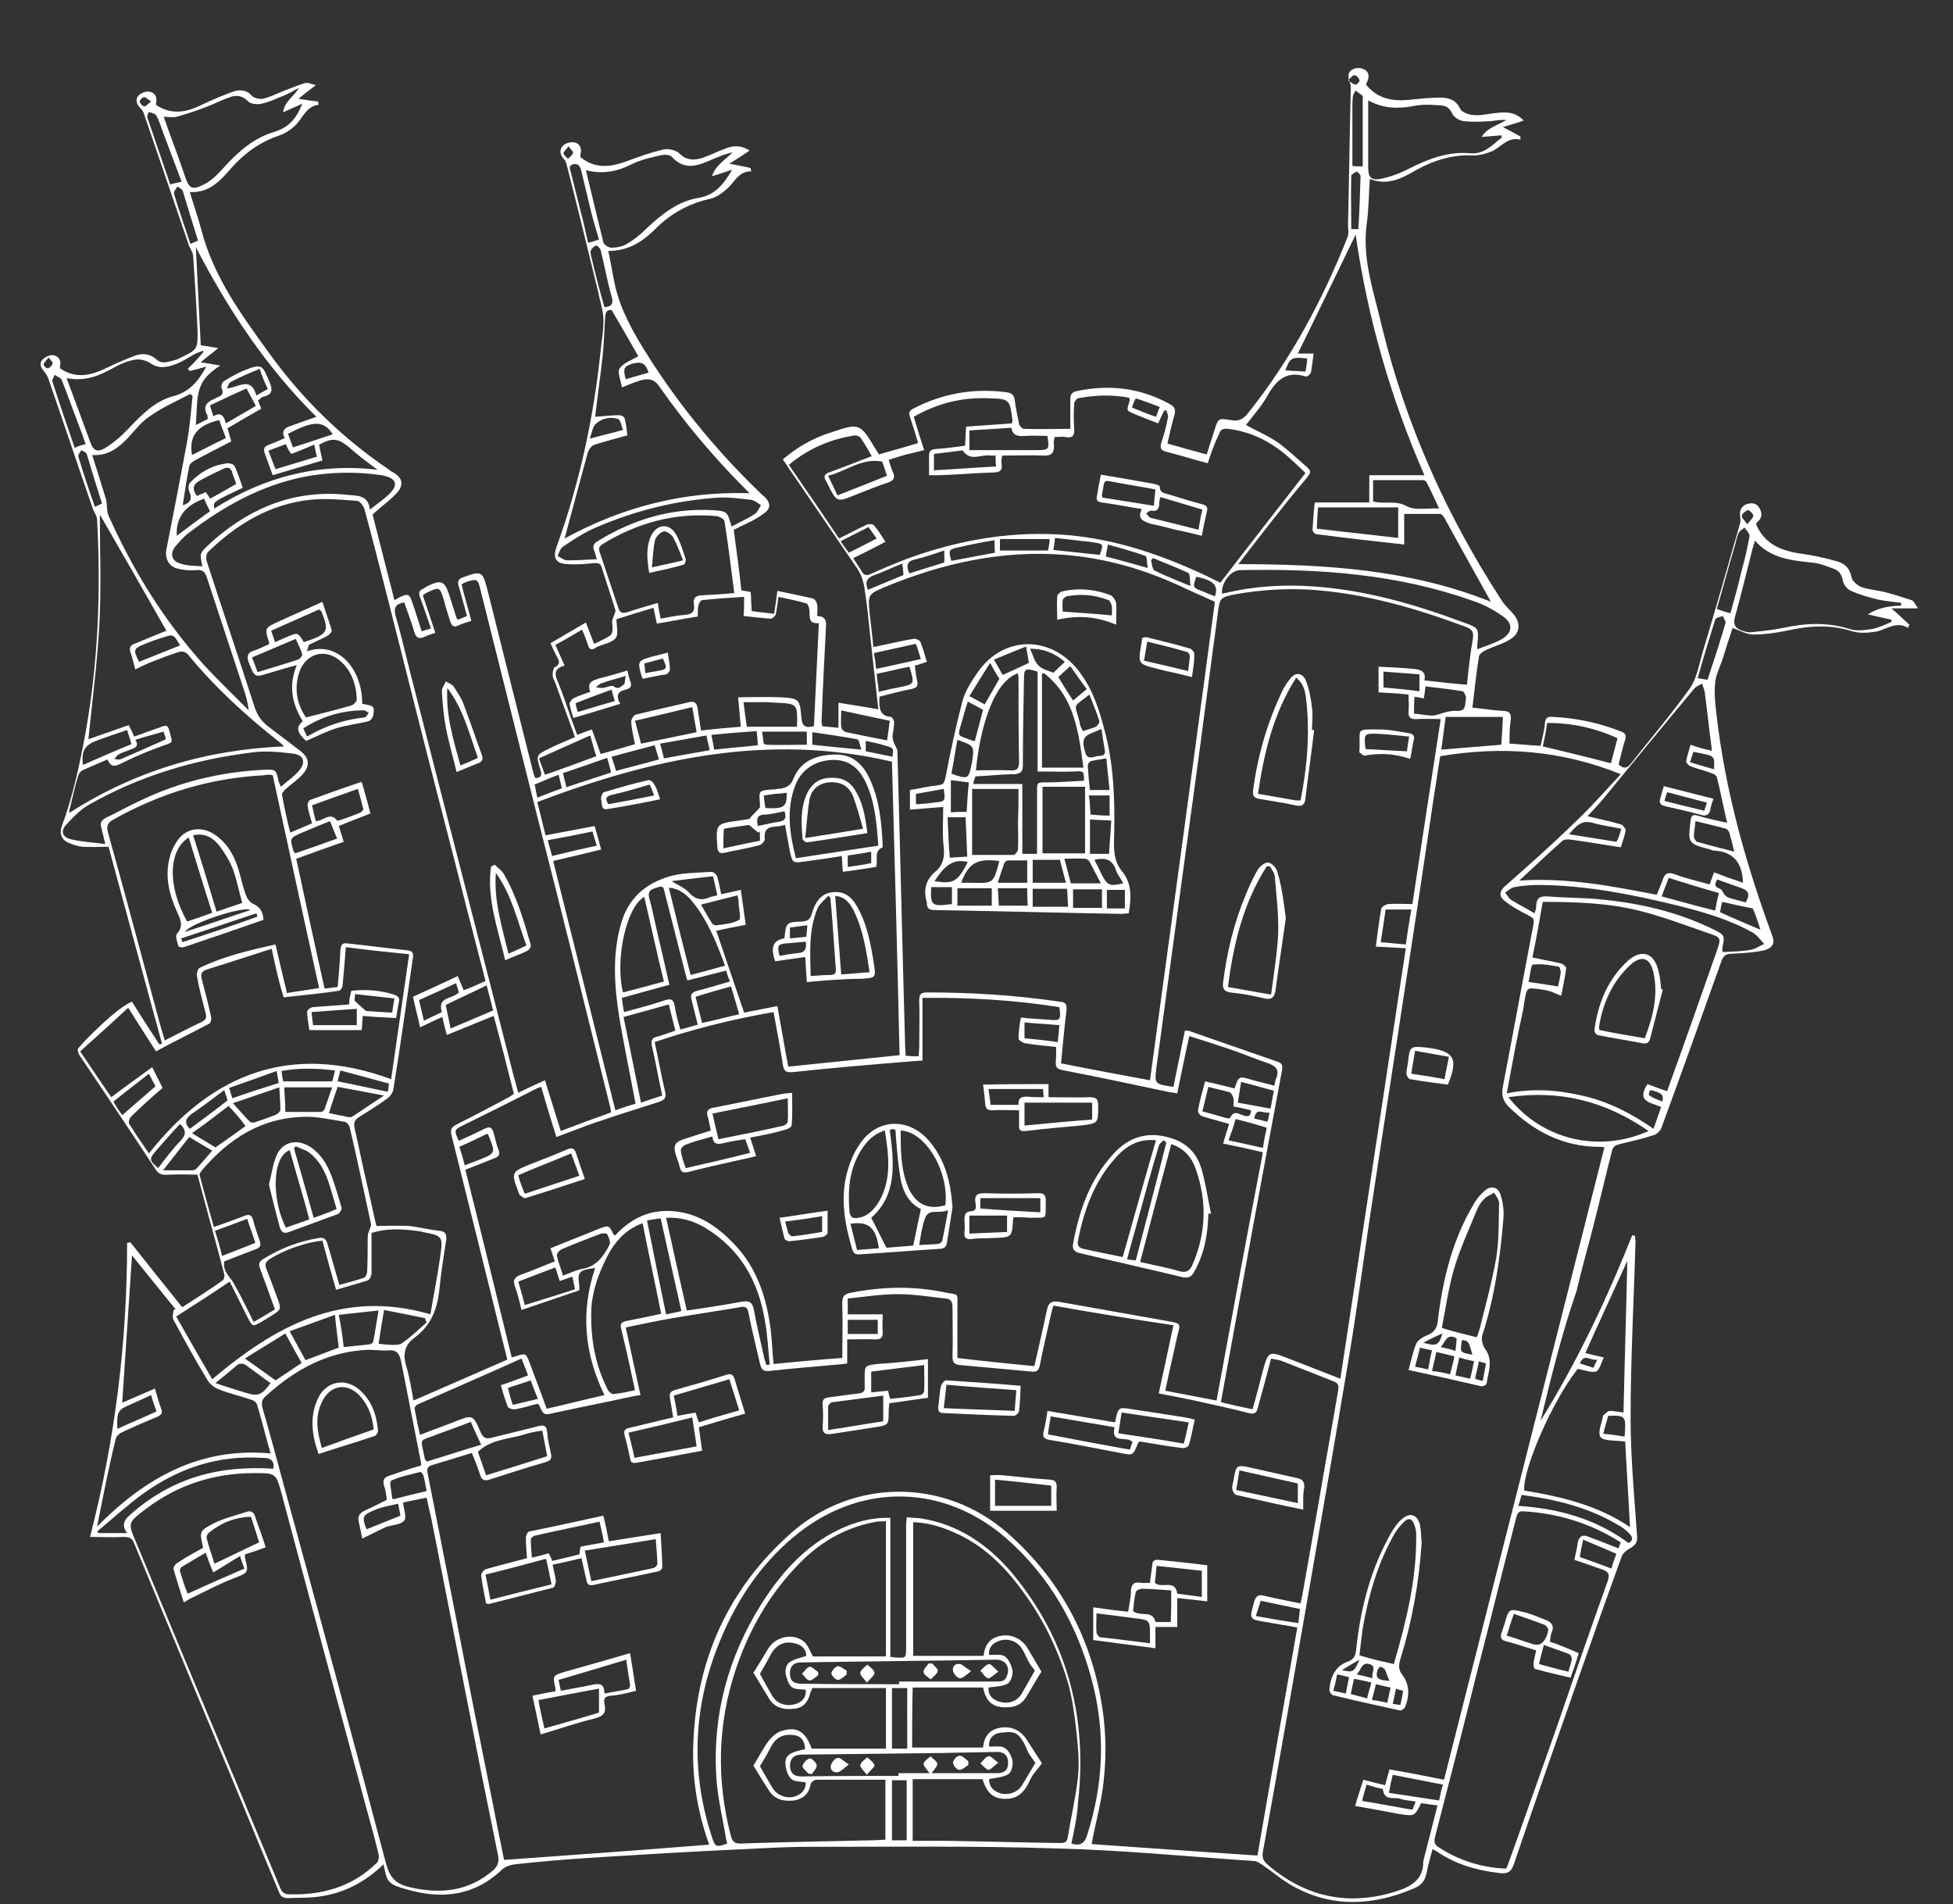<?xml version="1.0" encoding="utf-8"?>
<!-- Generator: Adobe Illustrator 21.1.0, SVG Export Plug-In . SVG Version: 6.00 Build 0)  -->
<svg version="1.1" id="Calque_1" xmlns="http://www.w3.org/2000/svg" xmlns:xlink="http://www.w3.org/1999/xlink" x="0px" y="0px"
	 viewBox="0 0 358 349" style="enable-background:new 0 0 358 349;" xml:space="preserve">
<rect x="0" y="0" width="358" height="349" fill="#333333" stroke="none"/>
<style type="text/css">
	.st0{fill:#FFFFFF;}
</style>
<g>
	<path class="st0" d="M282.4,260.4c6.7-10.8,12.1-22.2,16.8-34c0.2,0,0.3,0.1,0.5,0.1c0,0.3,0.1,0.7,0.1,1
		c-0.3,10.8-0.9,21.6-0.9,32.4c0,7.3,0.7,14.5,1.2,21.8c0.1,1.2-0.6,1.7-1.5,2.2c-0.5,0.3-1.1,0.8-1.3,1.3
		c-2.7,7.4-5.3,14.8-7.9,22.2c-4,11.4-8,22.8-11.9,34.3c-0.5,1.5-1.3,1.8-2.7,1.6c-4.2-0.5-8-1.6-11.5-4c-0.2-0.1-0.4-0.2-0.7-0.4
		c-0.4,1.5-0.8,2.9-1.1,4.4c-0.3,1.5-1,2.3-2.5,2.9c-7.4,3.1-14.8,3.5-22-0.5c-2-1.1-3.7-2.6-5.6-3.9c-0.5-0.3-1-0.7-1.5-0.7
		c-12-0.8-24.1-2-36.1-2.3c-15.2-0.5-30.5-0.3-45.7-0.3c-5.1,0-10.3,0.4-15.4,0.6c-8.2,0.4-16.3,0.9-24.4,1.4
		c-4.6,0.3-9.3,0.7-13.9,1.2c-0.8,0.1-1.7,0.4-2.3,0.9c-5.2,5-11.3,5.6-17.9,3.6c-1-0.3-2.2-0.6-2.9-1.4c-0.6-0.7-0.7-1.9-1-3.1
		c-3.4,3.3-7.3,5.3-11.7,5.9c-1.9,0.3-3.9,0.2-5.9,0.3c-0.9,0-1.3-0.4-1.6-1.2c-3.6-8.6-7.1-17.2-10.7-25.8
		c-5.3-12.6-10.5-25.3-15.8-38c-0.4-1-0.9-1.2-1.9-1.2c-2,0.1-3.9,0-6.2,0c4.6-17.8,6.8-35.7,6.8-53.9c0.2,0,0.4-0.1,0.6-0.1
		c3.1,3.9,6.2,7.8,9.5,11.9c2.5-1.6,5-3.2,7.4-4.9c0.3-0.2,0.4-0.9,0.3-1.2c-1.6-6.1-3.3-12.1-4.9-18.2c-1.8,0-3.5-0.1-5.2,0
		c-1.1,0.1-1.9,0-2.5-1c-4.6-7-9.3-14-14-21c-0.2-0.3-0.3-0.9-0.2-1.1c1.1-1.4,7.2-7.6,9.9-8.6c1.6,2.6,3.3,5.2,5,7.8
		c0.2,0,0.3-0.1,0.5-0.1c-3.3-12-6.5-24-9.8-36.1c-1.7,0-3.2,0.1-4.8,0c-0.9-0.1-1.8-0.4-2.7-0.8c-1.2-0.6-1.5-1.7-1.1-2.9
		c2.1-5.6,3.3-11.4,4.4-17.3c2.3-12.9,2.8-25.9,2.1-38.9c0-0.8-0.7-1.6-0.9-2.4c-2.7-7.8-5.3-15.6-8-23.4c-0.2-0.5-0.4-1-0.8-1.4
		c-0.6-0.7-1-1.5-0.3-2.2c0.5-0.5,1.4-0.9,2-0.8c0.9,0.2,1.5,0.9,1.2,2c0,0.1,0,0.3,0,0.4c2.7,1.9,5.4,1.4,8.2,0.1
		c1.8-0.9,3.7-1.7,5.5-2.4c1.4-0.5,2.8-0.4,4,0.7c1.1,1,2.4,0.3,3.7,0c0.1,0,0.3-0.1,0.4-0.2c3.4-1.6,3.5-1.6,3.4-5.4
		c-0.2-4.5-0.5-9-0.8-13.5c-0.1-0.7-0.7-1.4-0.9-2.2c-2.7-7.9-5.4-15.8-8.1-23.7c-0.1-0.4-0.3-0.7-0.6-1c-0.7-0.7-1.1-1.6-0.4-2.4
		c0.5-0.5,1.4-0.8,2-0.7c1,0.2,1.5,1,1.2,2.2c0,0.1,0,0.2,0.1,0.3c2.8,1.8,5.5,1.3,8.3-0.1c1.9-0.9,3.8-1.7,5.7-2.4
		c1.2-0.4,2.5-0.4,3.5,0.8c0.4,0.4,1.4,0.6,2,0.5c1.3-0.3,2.5-0.9,3.7-1.4c1.4-0.5,2.7-1.1,4.1-1.5c0.4-0.1,1,0.2,1.9,0.4
		c-1.3,1-2.2,1.7-3.2,2.5c1.3,0.2,2.4,0.4,3.6,0.5c0,0.2,0.1,0.4,0.1,0.6c-2.2,0.3-2.8,2.2-4,3.5c-0.8,0.9-2,1.7-3.1,2.1
		c-3.6,1.2-6.4,3.2-8.9,6c-2,2.3-4,4.6-7.6,4.4c0.7,2.4,1.5,4.6,2.1,6.9c2.2,8.5,7.2,15.4,12.2,22.3c6,8.4,13.3,15.6,21.8,21.4
		c0.4,0.3,0.8,0.6,1.2,0.8c1.7,1,2,2.3,0.6,3.8c-1.3,1.4-2.9,2.5-4.4,3.9c1.3,5.1,2.6,10.3,4,15.7c0.4-0.2,0.6-0.3,0.9-0.5
		c1.6-0.8,1.9-0.6,2.4,1c0.6,1.7,1.1,3.4,1.7,5.2c0.6-0.2,1.1-0.3,1.7-0.5c-0.7-2-1.3-3.9-2-5.7c-0.3-0.8-0.2-1.3,0.6-1.6
		c0.2-0.1,0.4-0.3,0.6-0.4c2.7-1.3,3.3-1.1,4.2,1.7c0.4,1.3,0.8,2.5,1.2,3.8c0,0.1,0.1,0.3,0.3,0.6c0.5-0.2,1.1-0.4,1.7-0.7
		c-0.5-1.8-1-3.7-1.5-5.4c-0.3-0.9-0.1-1.4,0.8-1.7c0.1,0,0.2-0.1,0.3-0.1c3-1.1,3.3-0.9,4.1,2.2c2.8,11.2,5.6,22.4,8.4,33.5
		c0.1,0.4,0.2,0.7,0.4,1.2c1,0,1.3-0.4,1-1.4c-0.9-2.8-0.9-2.8,1.8-4.1c1.4-0.7,2.9-1.3,4.5-2c-1.2-3.3-2.4-6.6-3.6-9.9
		c-0.2-0.5-0.5-1-0.5-1.5c0-0.5,0.1-1.2,0.4-1.4c1-0.5,0.9-1.1,0.4-1.9c-0.4-0.8-0.8-1.6-1.2-2.5c2.2-1.3,4.3-2.5,6.5-3.8
		c0.5,1.3,1,2.6,1.5,3.9c0.6-0.2,1-0.5,1.5-0.7c2-1,2-1,1.8-3.3c0-0.4,0.2-0.8,0.4-1.3c0.1-0.3,0.3-0.7,0.2-0.9
		c-0.8-2.6-1.7-5.2-2.5-7.8c-0.2-0.7-0.6-0.8-1.3-0.8c-1.7,0.2-3.4,0.3-5,0.2c-2.1-0.1-2.7-1.1-2-3.1c4.2-11.6,6.8-23.6,8.1-36
		c0.2-2,0.6-4,0.5-6.1c-0.1-1.6-0.7-3.3-1-4.9c-1.9-7.8-3.8-15.6-5.8-23.4c-0.1-0.3-0.2-0.5-0.4-0.7c-0.8-0.8-0.9-1.8-0.2-2.5
		c0.5-0.5,1.4-0.7,2.1-0.6c1,0.2,1.4,1.1,1.1,2.2c0,0.1,0,0.3,0,0.5c2.8,2.3,5.8,1.8,8.9,0.6c2.1-0.8,4.2-1.5,6.3-2
		c0.9-0.2,2.3,0.1,2.9,0.7c1.3,1.3,2.6,1.3,4.1,0.9c1.5-0.5,2.8-1.2,4.2-1.7c1.4-0.6,2.9-0.8,4.6,0.3c-1.3,0.9-2.4,1.6-3.7,2.4
		c1.4,0.3,2.7,0.5,3.9,0.8c0,0.2,0.1,0.4,0.1,0.6c-2.3,0-3,1.9-4.3,3.1c-1,0.9-2.2,1.8-3.5,2c-3.8,0.9-7,2.7-9.7,5.4
		c-2.3,2.3-4.9,4.1-8.7,4.1c0.7,3.1,1,6.1,2,9c0.9,2.6,2.2,5.1,3.6,7.5c6.1,10.2,13.6,19.5,22.2,27.8c0.2,0.2,0.5,0.5,0.8,0.7
		c1.2,1.2,1.3,2.2-0.2,3.2c-1.3,1-2.9,1.7-4.4,2.4c-0.3,0.2-0.6,0.3-1,0.5c0.5,3.7,1,7.4,1.4,11.1c0.5,0.1,1.1,0.2,1.7,0.3
		c0.1,1.1,0.1,2.3,0.2,3.5c1.3,0.2,2.6,0.3,4.1,0.5c0.2-1.3,0.4-2.6,0.6-4.2c2.3,0.5,4.4,0.9,6.5,1.4c0.4,0.1,0.7,0.7,0.8,1.1
		c0.1,0.7,0,1.4,0,2.1c1.6,0.1,1.7,0.9,1.6,2.2c-0.3,5.7-0.6,11.5-0.8,17.2c0,0.2,0.1,0.5,0.1,0.8c1,0.1,1.9,0.2,3,0.3
		c0-1.5,0-2.9,0-4.6c2.6,0.4,4.9,0.8,7.3,1.2c-0.5-4.6-1-9.1-1.5-13.6c-0.3-3-0.6-6-1.1-9c-0.2-1.1-0.6-2.2-1.2-3.1
		c-4.3-6.3-8.6-12.6-12.9-18.9c-0.2-0.4-0.5-0.7-0.8-1.2c2.6-2.2,5.5-3.9,8.7-4.9c5.4-1.8,5.4-1.8,8.3,3c0.2,0.3,0.4,0.6,0.6,1
		c2.3-0.7,4.7-1.3,7.2-2.1c-0.5-1.7-1-3.3-1.5-4.8c-0.3-0.8-0.1-1.1,0.6-1.5c5.4-2.8,11.1-3.8,17.1-3c0.9,0.1,1.4,0.5,1.5,1.4
		c0.2,1.5,0.5,2.9,0.8,4.4c0.1,0.4,0.6,0.9,0.9,0.9c2.8,0.1,5.5,0,8.5,0c0-1.9,0-3.7,0-5.5c0-0.8,0.3-1.2,1.1-1.4
		c6.1-1.3,11.8-0.6,17.2,2.4c0.9,0.5,1,1,0.8,1.9c-0.5,1.7-0.9,3.5-1.3,5.3c2.4,0.7,4.7,1.3,7.2,2c0.5-1.5,0.9-2.9,1.4-4.4
		c0.7-2.2,0.7-2.3,3-1.9c1.5,0.3,2.3-0.2,3.2-1.3c7.8-9.8,13.6-20.6,18.2-32.2c0.3-0.7,0.1-1.5,0.1-2.3c0.2-8.3,0.3-16.5,0.5-24.8
		c0-0.5,0-1-0.2-1.4c-0.4-1-0.3-1.9,0.6-2.3c0.5-0.3,1.5-0.3,2,0c0.9,0.4,1.1,1.3,0.6,2.3c-0.1,0.2-0.1,0.3-0.2,0.5
		c2.1,2.6,4.8,3.1,7.9,2.8c1.9-0.2,3.8-0.4,5.8-0.4c1.5,0,2.8,0.4,3.6,2.1c0.3,0.6,1.7,1.1,2.6,1.1c1.4,0.1,2.7-0.3,4.1-0.4
		c1.7-0.2,3.4-0.2,4.9,1.4c-1.4,0.5-2.6,0.8-3.8,1.2c1.2,0.6,2.2,1.2,3.2,1.7c0,0.2,0,0.4,0,0.6c-2.4-0.6-3.6,1.5-5.4,2.2
		c-1,0.4-2.2,0.7-3.3,0.7c-3.6-0.2-6.9,0.8-10.1,2.5c-0.9,0.5-1.7,1-2.6,1.4c-1.9,0.9-3.9,1.3-6.2,0.4c-0.2,2.9-0.2,5.7-0.6,8.5
		c-0.8,6.4,1.4,12.4,2.8,18.5c4.4,18.1,11.9,34.8,22,50.3c0.5,0.8,1.3,1.5,1.9,2.2c1.6,1.7,1.6,3.7-0.4,4.9
		c-1.4,0.9-3.2,1.3-4.7,2.1c-0.4,0.2-0.9,0.6-1,1c-0.5,3.1-0.8,6.2-1.2,9.4c2,0.2,3.8,0.5,5.6,0.6c1.3,0,1.6,0.6,1.4,1.8
		c-0.2,1.4-0.2,2.7-0.2,4.2c1.9,0.1,3.7,0.3,5.7,0.4c0.3-1.4,0.7-2.8,0.8-4.2c0.1-1,0.6-1.2,1.5-1.1c4.3,0.2,8.5,1.1,12.5,2.7
		c0.8,0.3,0.9,0.7,0.7,1.5c-0.5,1.5-0.8,3-1.2,4.5c0.9,0.9,1.6,0.7,2.3-0.2c3.6-4.6,7.4-9,10.8-13.8c1.2-1.7,1.6-4.1,2.2-6.2
		c2.4-8,4.7-16,7-24.1c0.1-0.3,0-0.7,0-1c-0.2-1.1,0.1-2,1.2-2.4c0.9-0.3,1.8-0.2,2.3,0.7c0.6,1,0.5,1.9-0.4,2.6
		c-0.1,0.1-0.1,0.2-0.2,0.4c1.6,3.7,4.7,4.9,8.4,5.4c2.2,0.3,4.4,0.8,6.5,1.4c1.4,0.4,2.3,1.3,2.6,2.9c0.1,0.7,1.1,1.5,1.8,1.8
		c1.5,0.5,3.1,0.6,4.6,1c1.5,0.4,3.1,0.9,4.6,1.4c0.4,0.1,0.6,0.7,1.2,1.5c-1.9,0-3.3,0-4.9,0c1.3,1.1,2.3,2.1,3.3,3
		c-0.1,0.2-0.2,0.4-0.2,0.6c-2.3-1.4-4.1,0.4-6.1,0.7c-1.4,0.2-2.9,0.3-4.2-0.1c-4-1.3-8-1-12-0.1c-2,0.4-4.1,0.7-6.1,0.7
		c-1.2,0-2.4-0.7-3.8-1.2c-0.6,1.8-1.3,3.9-1.9,5.9c-0.5,1.4-1.2,2.8-1.3,4.2c-0.2,1.8,0,3.6,0.2,5.4c1.6,14.2,5.4,27.7,10.3,41
		c0.5,1.3,0,2.2-1.6,2.6c-1.9,0.4-3.8,0.5-5.7,0.6c-1.2,0-1.7,0.3-2.1,1.5c-3.6,10.1-7.2,20.2-10.9,30.3c-0.2,0.6-0.8,1.2-1.3,1.4
		c-2.1,0.7-4.3,1.2-6.4,1.7c-0.8,0.2-1.2,0.4-1.4,1.2c-1.2,4.7-2.3,9.4-3.5,14.1c-1,3.9-2.1,7.7-3,11.6
		C286.2,244.7,284.3,252.6,282.4,260.4z M193.1,239.3c-0.2,0.6-0.3,1-0.4,1.4c-0.7,3.2-1.5,6.4-2.1,9.6c-0.2,0.8-0.5,1.2-1.4,1.1
		c-4.4-0.4-8.8-0.8-13.2-1.2c-1.1-0.1-1.4-0.5-1.4-1.6c0.1-3,0-6,0-9.1c0-0.9-0.3-1.4-1.2-1.5c-2.9-0.3-5.9-0.8-8.8-0.8
		c-3.1,0-6.2,0.5-9.2,0.8c0,1.2,0,1.9,0,2.9c2.1,0,4.2,0,6.4,0c0,1.2-0.1,2.2,0,3.2c0.1,1-0.3,1.4-1.3,1.4c-1.7-0.1-3.3,0-5.2,0
		c0,1.5,0,2.9,0,4.4c-0.7,0.1-1.2,0.2-1.7,0.2c-4.2,0.4-8.5,0.7-12.7,1.2c-1.2,0.1-1.4-0.6-1.6-1.4c-0.7-3.1-1.5-6.2-2.1-9.3
		c-0.2-1.1-0.7-1.2-1.6-1c-4.1,0.7-8.2,1.3-12.3,2c-2.9,0.5-5.7,1.1-8.6,1.7c0.9,4.2,1.8,8.3,2.7,12.4c-0.7,0.1-1.2,0.2-1.7,0.3
		c-4.6,1-9.2,1.9-13.8,2.9c-2.2,0.5-2.2,0.6-3.1-1.4c0-0.1-0.2-0.1-0.3-0.2c-1.3,0.3-2.7,0.8-4.1,1c-0.4,0.1-1.1-0.2-1.3-0.4
		c-0.5-1.3-0.9-2.6-1.3-4c1.8-0.6,3.3-1.2,5-1.8c-0.4-1-0.7-1.9-1.2-3.1c-6.4,2.9-12.7,5.6-19,8.4c-0.3,0.1-0.7,0.6-0.6,0.8
		c0.3,1.6,0.6,3.2,1,4.8c2.2-0.9,4.3-1.6,6.3-2.4c3.3-1.3,3.4-1.4,4.8,1.9c0.5,1.1,1,1.3,2.1,1c2.8-0.7,5.7-1.4,8.5-2.1
		c1.1-0.3,1.5,0,1.6,1.1c0.1,1.3,0.4,2.6,0.7,4c0.2,0.9-0.1,1.2-1,1.5c-3.5,1-6.9,2.1-10.3,3.2c-1,0.3-1.4,0-1.7-0.9
		c-0.4-1.3-1-2.7-1.5-4c-2.5,0.8-4.9,1.5-7.2,2.2c-1,0.3-1.1,0.8-0.9,1.6c1.8,9.2,3.6,18.4,5.4,27.5c2,10.4,4.1,20.9,6.2,31.3
		c0.8,4.1,1.6,8.1,2.4,12c12.6-0.9,25.1-1.8,37.6-2.8c-2.2-6.1-3.2-12.4-2.9-18.8c0.6-15.3,6.5-28.2,17.9-38.3
		c11.4-10.1,28.1-10.1,39.6-0.1c9.1,8,14.8,18,17.1,30c1,5.2,1.2,10.4,0.6,15.6c-0.4,3.9-1.5,7.6-2.2,11.5
		c9.9,0.7,20.1,1.4,30.4,2.1c2.4-14,4.9-27.9,7.3-41.8c-1.1-0.2-2-0.4-2.9-0.5c-0.9-0.2-1.8-0.3-2.8-0.5c-3.2-0.5-3.1-0.5-2.2-3.7
		c0.3-1.1,0.8-1.4,1.9-1.1c2.1,0.5,4.3,0.9,6.6,1.4c0.1-0.6,0.2-1,0.3-1.4c1-5.5,1.9-10.9,2.9-16.4c1.2-7.1,2.5-14.2,3.7-21.3
		c0.1-0.8,0.1-1.2-0.8-1.6c-3.1-1.2-6.3-2.5-9.4-3.7c-0.7-0.3-1.4-0.3-2.1-0.5c-0.8,3.1-1.6,6-2.4,8.9c-0.2,1-0.6,1.4-1.7,1.1
		c-3.4-0.9-6.9-1.6-10.4-2.4c-2-0.4-3.9-0.8-6.1-1.2c0.9-4.2,1.8-8.2,2.7-12.5C207.7,241.8,200.4,240.6,193.1,239.3z M264.7,326.2
		c9.8-38.6,19.6-77.2,29.4-115.9c-0.4-0.1-0.7-0.1-0.9-0.1c-6.6,0-12-2.8-16.6-7.3c-1.2-1.2-1.4-2.3-1.1-3.8
		c1.9-9.9,3.7-19.8,5.6-29.7c0.2-1-0.1-1.2-0.9-1.6c-1.5-0.8-3.1-1.6-4.4-2.7c-1.1-0.8-0.9-1.8,0-2.6c4.3-3.8,8.6-7.6,12.7-11.6
		c3-2.8,5.7-5.9,8.6-9c-10.9-4.4-21.8-5.2-33.1-3.3c-0.4,2.3-0.7,4.7-1.1,7c-1.8,12.1-3.6,24.3-5.5,36.4c-1.8,12-3.7,23.9-5.5,35.9
		c-1.6,10.2-2.9,20.5-4.6,30.7c-2.5,15-5.1,29.9-7.7,44.9c-2.7,15.3-5.3,30.6-8.1,45.9c-0.2,1.1,0.1,1.7,0.9,2.4
		c6.9,5.9,14.7,7.6,23.4,4.9c2.8-0.9,5.1-2.1,5.1-5.5c0-0.3,0.2-0.6,0.2-0.9c0.8-3.1,1.6-6.2,2.4-9.4c-1.1-0.1-2.1-0.3-3-0.4
		c-1.2,2.4-1.2,2.4-3.9,2c-0.5-0.1-1.1-0.2-1.6-0.3c-2.1-0.4-4.3-0.8-6.6-1.2c0.5-1.7,1-3.2,1.5-4.8c1.5,0.4,2.7,0.7,4,1
		c0.3-1,0.5-1.9,0.8-2.9C258.1,324.9,261.3,325.5,264.7,326.2z M189.6,250.4c0.8-3.5,1.6-6.9,2.3-10.3c0.3-1.4,0.9-1.7,2.2-1.5
		c6.8,1.2,13.5,2.4,20.3,3.6c2,0.4,2,0.4,1.5,2.3c0,0.1-0.1,0.3-0.1,0.4c-0.7,3.3-1.5,6.6-2.2,10c3.2,0.6,6.2,1.2,9.4,1.8
		c2.8-15.3,5.6-30.4,8.5-45.5c-2.5-0.6-4.8-1.1-7.3-1.6c0.4-1.3,0.7-2.4,1.1-3.6c-1.7-0.5-3.3-0.9-4.9-1.4c-0.4-0.1-0.9-0.8-0.8-1.1
		c0.3-1.7,0.8-3.4,1.3-5.3c1.9,0.4,3.7,0.9,5.4,1.3c0.8-2.3,0.8-2.3,3.1-1.6c1.4,0.4,2.8,0.7,4.2,1.1c0.1-0.6,0.2-1.1,0.4-1.5
		c0.5-1.4-0.1-2.1-1.5-2.6c-2.4-0.8-4.7-1.8-7.1-2.6c-2.4-0.8-4.8-1.6-7.4-2.4c-0.8,3.6-1.5,7.1-2.2,10.5c-0.6-0.1-1-0.2-1.3-0.2
		c-6.3-1.3-12.6-2.7-18.9-3.9c-2.1-0.4-2.2-0.4-2-2.7c0-0.5,0-1.1,0-1.7c-2-0.2-3.9-0.4-5.8-0.7c-0.4-0.1-1.1-0.6-1.1-0.8
		c0-1.3,0.2-2.5,0.4-3.8c0-0.1,0.6-0.1,0.8,0c1.4,0.1,2.9,0.2,4.3,0.3c2.2,0.2,2.3,0.1,2-2.3c-8.2-1.3-16.6-1.8-25.1-1.7
		c0,3.9,0,7.6,0,11.5c-0.7,0-1.2,0.1-1.7,0.1c-7.3,0.6-14.7,1.2-22,2c-1.3,0.1-1.7-0.1-1.9-1.4c-0.5-3.2-1.1-6.3-1.7-9.6
		c-7.5,1.3-14.7,3.1-21.8,5.5c0.7,3.1,1.2,6.1,1.9,9c0.3,1.3-0.1,1.6-1.2,2c-3.8,1.2-7.6,2.4-11.4,3.7c-2.4,0.8-4.8,1.8-7.3,2.7
		c-1-3.1-1.9-6.1-2.8-9.2c-0.5,0.2-0.9,0.3-1.2,0.5c-4.3,2.2-8.7,4.4-13,6.5c-1.8,0.9-1.8,0.9-0.9,2.9c1.6-0.7,3.1-1.4,4.7-2.2
		c1-0.5,1.4-0.3,1.7,0.8c0.3,1.1,0.5,2.1,0.9,3.1c0.3,0.9,0,1.2-0.8,1.5c-1.7,0.7-3.5,1.4-5.3,2.1c2.9,11.5,5.7,22.9,8.5,34.4
		c0.3-0.1,0.5-0.1,0.7-0.2c1.9-0.6,1.9-0.6,2.6,1.2c1,2.8,2.1,5.5,3.1,8.4c3.6-0.8,7.1-1.7,10.6-2.5c-3.7-7.6-4.4-15.3-1.7-23.3
		c-3,0.4-3.3,0.7-2.9,3.3c0,0.3,0,0.6,0,0.8c-3.6,1.2-7,2.4-10.6,3.6c-0.4-1.6-0.7-3-1.2-4.3c-0.5-1.3,0.1-1.8,1.2-2.2
		c2-0.7,4-1.6,6.1-2.4c-0.3-0.9-0.5-1.6-0.8-2.4c2.9-1.2,5.8-2.3,8.7-3.5c2-0.8,2-0.8,2.9,1c0,0.1,0.2,0.1,0.3,0.1
		c3.4-3.7,7.6-5.2,12.6-4.1c4,0.9,7.1,3.4,9.8,6.4c3.8,4.3,5.4,9.6,6.1,15.2c0.2,2,0.3,4,0.5,6.1c4.2-0.4,8.3-0.8,12.6-1.1
		c0-3.3,0.1-6.5,0-9.8c-0.1-1.5,0.4-2,1.8-2.2c5.7-1.1,11.4-1.2,17.1,0c2.6,0.5,2.2,0,2.2,2.7c0,3.1,0,6.2,0,9.3
		C180.3,249.5,184.8,249.9,189.6,250.4z M264.1,131.8c-1.6,0-3-0.1-4.4,0c-1.2,0.1-1.6-0.4-1.5-1.5c0.1-0.9,0-1.9,0-3
		c-1.9-0.2-3.6-0.3-5.5-0.4c0-1.5,0-3,0-4.7c2.2,0.1,4.3,0.2,6.4,0.4c1.3,0.1,2.4,0.5,2,2.1c2.6,0.3,5.2,0.6,7.8,0.8
		c0.3-2.8,0.6-5.7,1.1-8.5c0.2-1.3-0.3-1.7-1.3-2.1c-9.1-3.4-18.4-6.1-28.2-6.8c-4.7-0.3-9.3,0-13.9,0.8c-3,0.6-3,0.6-3.4,3.8
		c-1.5,11-2.9,22-4.4,32.9c-2.3,16.6-4.5,33.2-6.8,49.9c-0.4,3.2-0.4,3.2,3.1,3.7c0.7-3.4,1.4-6.9,2.1-10.3c0.3,0,0.5,0,0.6,0
		c5.5,1.9,10.9,3.8,16.4,5.7c0.9,0.3,0.9,0.7,0.8,1.6c-3.6,19.2-7.1,38.3-10.6,57.5c-0.2,1.1-0.4,2.2-0.6,3.3c2,0.5,3.8,0.9,5.8,1.3
		c0.7-2.4,1.3-4.8,1.9-7.1c1-3.6,1.1-3.6,4.7-2.2c3.1,1.2,6.2,2.4,9.5,3.7c4-26.3,8-52.5,12-78.9c-2-0.1-3.7-0.2-5.5-0.3
		c0.3-2.4,0.6-4.7,1-7c0.1-0.3,0.8-0.7,1.2-0.8c1.5-0.1,3,0,4.5,0C260.6,154.5,262.3,143.4,264.1,131.8z M89,179.8
		c-2.1-8-4.1-15.9-6.1-23.7c-4-15.4-7.9-30.8-11.8-46.3c-1.4-5.5-2.8-11-4.3-16.5c-0.2-0.6-0.8-1.4-1.3-1.5
		c-2.9-0.2-5.7-0.5-8.6-0.2c-7.4,0.8-13.4,4.4-18.7,9.5c-0.4,0.3-0.5,1.3-0.3,1.8c2.9,8.9,5.9,17.8,8.8,26.8
		c0.5,1.4,1.2,2.5,2.4,3.4c2,1.5,3.9,3,5.9,4.5c1.7,1.3,1.9,2.7,0.5,4.3c-0.9,1-2.1,1.8-3.1,2.7c-0.3,0.3-0.8,0.8-0.7,1.1
		c0.4,2.3,0.9,4.5,1.5,6.9c1.4-0.6,2.7-1.1,4-1.7c-0.3-1.1-0.7-2.2-0.8-3.2c-0.1-0.4,0.2-1,0.5-1.1c3-1.1,6.1-2.2,9.4-3.3
		c0.6,2,1.1,3.9,1.6,5.8c-2,0.8-3.9,1.5-5.8,2.3c0.3,1,0.6,1.8,0.9,2.9c-2.9,1-5.7,2-8.7,3.1c1.7,7.9,3.4,15.8,5.2,23.8
		c0.9-0.1,1.6-0.2,2.4-0.3c0.2-2.3,0.4-4.6,0.5-6.8c0.1-0.7,0.2-1.3,1.1-1.2c3.8,0.4,7.6,0.9,11.3,1.3c0.8,0.1,1,0.5,0.9,1.3
		c-1.2,8.1-2.3,16.2-3.6,24.2c-0.1,0.6-0.6,1.3-1.2,1.7c-1.6,1.2-3.3,2.2-5,3.3c-0.9,0.5-1.1,1.1-0.9,2.1c0.8,3.5,1.5,7,2.3,10.4
		c0.6,2.5,1.1,5.1,1.7,7.5c2.1,0,4-0.1,5.9,0c1.9,0.2,3.8,0.7,5.7,0.9c1,0.1,1.3,0.6,1.2,1.6c-0.5,3.2-1,6.4-1.3,9.5
		c-0.4,3.4-1.6,6.3-4.4,8.4c-2,1.4-2.3,3.2-1.6,5.4c0.6,2,0.9,4.1,1.3,6.2c5.8-2.5,11.4-5,17.2-7.5c-0.6-2.3-1.2-4.8-1.8-7.2
		c-2.8-11.3-5.6-22.6-8.4-33.8c-0.3-1.1-0.1-1.6,0.9-2.1c3.2-1.6,6.4-3.3,9.6-5c0.3-0.2,0.6-0.4,0.9-0.6c-1.2-4.8-2.4-9.5-3.7-14.3
		c-2.9,1.2-5.7,2.3-8.6,3.5c-0.3-1.2-0.6-2.2-0.8-3.3c-1.4,0.6-2.6,1.2-4.1,1.9c-0.4-1.9-0.9-3.7-1.3-5.6c2.8-1.3,5.5-2.5,8.2-3.8
		c0.4,0.9,0.7,1.7,1.1,2.6C86.4,181,87.7,180.4,89,179.8z M168.4,193.6c0-0.6,0.1-1.1,0.1-1.7c0-2.8,0.1-5.6,0-8.5
		c0-1.2,0.3-1.5,1.5-1.5c8.1,0,16.2,0.5,24.3,1.7c1,0.1,1.3,0.4,1.2,1.5c-0.4,3.3-0.7,6.6-1,9.8c5.5,1.1,10.9,2.1,16.3,3.1
		c4-29.3,8-58.6,11.9-87.7c-2.2-1-4.3-1.9-6.4-2.9c-6.7-3.1-13.7-5.1-21.1-5.7c-11.5-0.9-22.4,1.5-33,5.9c-3.1,1.3-3.1,1.4-2.8,4.7
		c0.2,2,0.5,4.1,0.7,6.3c2.5-0.5,4.9-1.1,7.3-1.5c0.4-0.1,1.1,0.2,1.3,0.5c0.5,1.2,0.8,2.4,1.2,3.7c-0.8,0.3-1.5,0.5-2.2,0.7
		c0.1,0.9,0.2,1.8,0.4,2.7c0.3,1.1-0.1,1.4-1.1,1.6c-2,0.4-3.9,0.9-5.8,1.4c0,1.8-0.2,3.5,2.1,3.7c0.2,0,0.6,0.6,0.6,1
		c0,0.8-0.2,1.7-0.3,2.5c0,0.4,0.1,0.7,0.2,1.1c0.2,0.6,0.7,1.2,0.7,1.7c0.5,17.8,0.9,35.5,1.4,53.3c0,0.8,0.1,1.6,0.1,2.5
		C166.9,193.6,167.6,193.6,168.4,193.6z M77.2,268.6c0-0.2,0-0.6-0.1-0.9c-1.2-6.1-2.4-12.2-3.6-18.3c-0.3-1.3-0.8-2-2.2-1.9
		c-1.3,0.1-2.6-0.1-3.8-0.1c-7.4,0.3-13.4,3.6-18.8,8.5c-0.7,0.6-0.8,1.2-0.6,2.1c1.3,4.5,2.5,8.9,3.7,13.4
		c6.4,23.4,12.8,46.8,19,70.3c0.7,2.5,1.8,3.6,4.3,4.2c5.6,1.3,10.8,0.8,15.3-3.1c0.9-0.8,1.1-1.6,0.9-2.7
		c-1.1-5.3-2.1-10.5-3.2-15.8c-3-15.3-6-30.6-9-45.8c-0.3-1.3-0.6-2.6-0.9-4c-1.6,0.3-2.9,0.6-4.3,0.9c0.1,1.3,0.7,2.7,0.2,3.3
		c-0.5,0.7-2,0.8-3.1,1.1c-0.2,0.1-0.4,0.1-0.5,0.2c-1.3,0.6-2.6,1.3-4.1,2c-0.2-1.1-0.4-2-0.6-2.9c-0.3-1,0-1.7,1-2.2
		c1.4-0.6,2.7-1.3,4.1-2c-0.1-0.9-0.2-1.8-0.5-2.6c-0.3-1,0-1.5,0.9-1.8C73.3,269.8,75.1,269.2,77.2,268.6z M101.4,157.8
		c3.8,15.3,7.6,30.4,11.4,45.7c1.4-0.5,2.6-0.9,3.7-1.2c-1-5.4-2.1-10.6-3-15.9c-0.9-5.8-1.3-11.6,0.4-17.3c1.3-4.4,4.3-7,8.3-8.3
		c2.6-0.9,5.5-0.8,8.2-1c0.4,0,1,0.5,1.1,1c0.3,1,0.5,2.1,0.7,3.1c1.3-0.3,2.4-0.5,3.6-0.8c0.3,2.2,0.6,4.3,0.9,6.4
		c-1.9,0.4-3.7,0.7-5.4,1.1c1.7,5,3.4,10,5.1,15c2-0.4,4-0.8,6.1-1.2c0.7,3.8,1.3,7.5,2,11.1c6.8-0.7,13.6-1.4,20.4-2.1
		c-0.4-17.9-0.9-35.8-1.4-53.8c-22.6-5.3-43.9-0.6-65,7.4c0.5,2.1,1,4,1.5,6.1c3.1-0.6,6-1.1,9-1.7c0.4,1.4,0.8,2.8,1.2,4.3
		C107.4,156.4,104.5,157.1,101.4,157.8z M46.6,270c-7.3,0-14,2.1-19.9,6.6c-3.3,2.5-3.3,2.5-1.7,6.2c6,14.5,12,28.9,18.1,43.4
		c2.7,6.6,5.5,13.1,8.2,19.7c0.3,0.7,0.6,1.2,1.5,1.3c6.1,0.2,11.7-1.3,16.2-5.7c0.4-0.3,0.5-1.1,0.4-1.6c-0.5-2.2-1.1-4.3-1.7-6.5
		c-5.4-19.9-10.8-39.8-16.1-59.7C50.6,270,50.5,270,46.6,270z M221.4,84.9c-2.7-0.7-5.2-1.5-7.6-2.1c-1.1-0.3-1.2-0.7-0.9-1.7
		c0.5-1.5,0.9-3,1.2-4.6c0.1-0.4-0.2-0.9-0.3-1.3c-0.1,0-0.3,0-0.4,0.1c-0.4,0.7-0.7,1.5-1.1,2.3c-1.3-0.5-2.6-1-3.8-1.5
		c-2.4-1-1.9-0.7-1.4-2.8c0-0.1-0.1-0.2-0.1-0.4c-3.1-0.6-6.2-0.5-9.4,0.1c-0.3,0.1-0.7,0.7-0.7,1c-0.1,1.5-0.1,3,0,4.5
		c0.1,1.2-0.2,1.9-1.6,1.6c-0.6-0.1-1.3,0-2,0c-0.1,0.6-0.2,1-0.1,1.5c0.1,1.5-0.6,2-2,1.9c-2.5-0.1-4.9,0-7.5,0
		c-0.1,0.6-0.2,1.1-0.1,1.5c0.2,1.3-0.4,1.6-1.6,1.6c-3.3,0.1-6.5,0.4-9.8,0.5c-0.6,0-1.2,0-1.9,0c0-1.3,0-2.4,0-3.5
		c0-0.9,0.3-1.2,1.2-1.3c1.8-0.1,3.6-0.4,5.4-0.6c0.1-1.3,0.1-2.4,0.2-3.5c2.9-0.2,5.7-0.4,8.4-0.6c0-0.3,0.1-0.4,0.1-0.5
		c-0.5-3.9-0.5-4-4.4-4.1c-4.8-0.2-9.4,0.9-13.7,3.4c0.6,2,1.2,4,1.9,6.1c-1.2,0.3-2.3,0.6-3.3,0.8c-1,0.3-2.1,0.6-3.2,1
		c0.3,0.9,0.5,1.6,0.8,2.3c0.4,0.9,0.2,1.4-0.8,1.8c-2.1,0.7-4.1,1.5-6.1,2.3c-3.4,1.4-3.4,1.4-5.1-2c-0.1-0.1-0.1-0.3-0.2-0.4
		c-0.6-0.9-0.5-1.4,0.7-1.8c2.5-0.9,5-1.9,7.6-2.9c-0.7-1.2-1.3-2.3-2-3.3c-0.2-0.3-0.7-0.5-1.1-0.5c-4.5,0.7-8.5,2.4-12.1,5.4
		c3.1,4.5,6.2,9,9.2,13.5c1.8-0.9,3.3-1.7,5-2.5c0.4-0.2,1.2-0.2,1.4,0.1c0.8,0.9,1.4,1.9,2.1,3c-2,1.1-3.9,2-5.9,3
		c0.6,0.9,1.1,1.7,1.6,2.5c0.4,0.7,0.9,0.7,1.6,0.4c2.2-1,4.4-1.9,6.7-2.8c9.6-3.5,19.5-5.2,29.7-4.3c8.6,0.8,16.6,3.5,24.4,7.1
		c1.1,0.5,2.2,1.1,3.3,1.6c5.2-6.8,10.4-13.4,15.6-20.1c-1.1-1.1-2.2-2.1-3.2-3c-3.2-2.8-6.8-4.6-11-5.1c-0.9-0.1-1.4,0.1-1.7,1.1
		C222.6,81.3,222,83,221.4,84.9z M99.9,198c1,3.2,1.9,6.2,2.9,9.3c3.1-1.2,6.1-2.3,9.2-3.4c0-0.4-0.1-0.6-0.1-0.8
		c-4.5-18.1-9-36.2-13.6-54.2c-3.4-13.6-6.8-27.1-10.2-40.7c-0.5-2.1-0.6-2.2-2.7-1.5c-0.3,0.1-0.5,0.3-0.8,0.4
		c0.3,1.2,0.6,2.3,0.9,3.4c0.3,1.1,0.6,2.1,0.9,3.3c-0.9,0.3-1.7,0.5-2.3,0.8c-1,0.5-1.3,0.1-1.6-0.8c-0.4-1.2-0.8-2.5-1.1-3.7
		c-0.8-2.6-0.8-2.6-3.3-1.4c-0.2,0.1-0.4,0.3-0.6,0.4c0.8,2.3,1.5,4.5,2.3,6.9c-0.7,0.2-1.3,0.4-1.9,0.7c-1.1,0.5-1.7,0.2-2-1
		c-0.5-1.8-1.2-3.5-1.8-5.3c-1.4,0.3-2,0.8-1.6,2.4c1.3,4.5,2.3,9.1,3.5,13.6c6,23.5,12.1,47,18.1,70.6c0.3,1.1,0.6,2.1,0.9,3.3
		C96.8,199.4,98.3,198.7,99.9,198z M167.2,320.3c4.4,0,8.7,0,13,0c0.2-2,1.1-3.2,3-3.6c2-0.4,3.7,0.3,4.9,2c1,1.5,1.9,3,2.9,4.5
		c-0.7,1-1.7,1.9-2.2,3.1c-1.1,2.4-2.4,3.5-4.8,3.4c-2-0.1-3.1-1.1-3.9-3.6c-4.3,0-8.6,0-12.8,0c0,3.9,0,7.5,0,11.3
		c2.1,0,4.1,0,6.2,0c6.8,0.1,13.7,0.3,20.5,0.4c0.8,0,1.5,0.1,1.7-0.9c0.6-3.7,1.5-7.5,1.9-11.2c0.3-2.8,0-5.6-0.3-8.4
		c-0.3-2.8-0.7-5.7-1.4-8.4c-1.7-5.9-4.3-11.5-7.9-16.5c-3.5-5-7.7-9.3-13.5-11.7c-2.3-1-4.6-1.6-7.1-1.7c0,8.3,0,16.5,0,24.5
		c4.4,0,8.6,0,12.9,0c0.2-2.1,1.3-3.4,3.3-3.7c1.9-0.3,3.7,0.6,4.7,2.2c0.9,1.5,1.8,3,2.6,4.4c-0.9,1.4-1.8,3-2.7,4.5
		c-0.7,1.2-1.7,1.9-3.1,2c-3.4,0.3-4.4-1.3-4.9-3.6c-4.3,0-8.6,0-12.9,0C167.2,313.1,167.2,316.7,167.2,320.3z M138.1,323.6
		c0.9-1.4,1.7-3,2.7-4.4c0.7-0.9,1.7-1.8,2.7-2c2.7-0.8,4.2,0.3,5.3,3.3c4.5,0,9,0,13.6,0c0-3.8,0-7.4,0-11.1c-4.6,0-9.1,0-13.5,0
		c-0.1,0.3-0.2,0.5-0.3,0.7c-0.5,2-1.4,3-3.2,3.1c-1.8,0.2-3.5-0.2-4.5-2c-1-1.6-1.9-3.2-2.8-4.6c0.9-1.4,1.8-2.9,2.7-4.4
		c1.4-2.3,4.7-3,6.7-1.2c0.7,0.7,1,1.7,1.5,2.6c4.4,0,8.9,0,13.4,0c0-8.4,0-16.5,0-24.8c-0.7,0.1-1.2,0-1.7,0.1
		c-5.1,0.9-9.5,3.2-13.3,6.8c-5.9,5.7-9.9,12.5-12.5,20.2c-3.4,10.1-3.6,20.4-0.9,30.7c0.3,0.9,0.6,1.3,1.7,1.3
		c8.1-0.3,16.1-0.4,24.2-0.6c0.8,0,1.6-0.1,2.4-0.1c0-3.8,0-7.4,0-11c-4.3,0-8.4,0-12.6,0c-0.4,0-1.1,0.5-1.1,0.8
		c-0.3,1.8-1.4,2.7-3,3c-1.9,0.2-3.6-0.1-4.7-1.9C140,326.7,139,325.1,138.1,323.6z M227,103.4c16,0,31.6,1,46.3,6.9
		c-2.9-5.2-5.8-10.4-8.6-15.5c-0.2-0.3-0.5-0.6-0.7-0.6c-2.2,0-4.3,0-6.6,0c0,1.8,0,3.6,0,5.6c-5.5-0.6-10.8-1.2-16.1-1.9
		c-0.3,0-0.7-0.5-0.7-0.8c0.1-1.6,0.2-3.2,0.4-5c3.4,0,6.6,0,10,0c0-1.8,0-3.3,0-5c3.4,0,6.7,0,10.1,0
		c-6.2-14.2-10.4-28.8-12.6-44.1c-3.6,7.4-7,14.5-10.6,21.8c0.9,0,1.8,0,2.9,0c-0.2,1.3-0.3,2.4-0.5,3.5c-0.1,0.3-0.7,0.8-1,0.7
		c-3.5-1.1-5.4,0.7-7,3.6c-1.1,1.9-2.6,3.6-3.9,5.3c2,1.1,3.9,1.9,5.7,3.1c1.7,1.2,3.3,2.7,4.9,4.1c1.5,1.3,1.5,1.3,0.2,2.9
		C235,93,231.1,98.1,227,103.4z M276.1,342.5c0.1-0.2,0.2-0.5,0.3-0.7c2.9-8,5.7-16.1,8.6-24.2c3.2-9.3,6.4-18.6,9.7-27.8
		c0.4-1.2,0.2-1.7-0.9-2.1c-1.7-0.6-3.4-1.2-5.2-1.8c0.2-1.1,0.5-2.1,0.6-3.1c0.2-1.1,0.8-1.6,1.8-1.2c1.9,0.7,3.7,1.4,5.7,2.2
		c0.1-0.3,0.2-0.7,0.4-1.1c-5.5-3.5-11.4-5.3-17.8-5.7c-1.1-0.1-1.2,0.6-1.4,1.3c-2.4,9.3-4.7,18.7-7.1,28
		c-2.5,10.1-5.1,20.1-7.7,30.2c-0.2,0.8-0.3,1.5,0.5,2C267.4,341,271.5,342.3,276.1,342.5z M276.2,200.4c4.9-1,9.6-0.6,14.2,0.5
		c4.6,1.1,8.7,3.2,12.7,6c0.5-1.4,0.9-2.6,1.4-4c-1.7-0.8-4.7-0.9-2.5-4.2c1.1,0.4,2.3,0.9,3.6,1.3c0.2-0.6,0.4-1.1,0.6-1.7
		c2.9-8,5.7-16,8.5-24c0.8-2.3,0.8-2.5-1.4-3.2c-4.3-1.5-8.5-3.1-12.9-4.2c-5.7-1.4-11.6-1.6-17.6-1.6c-0.6,3.5-1.2,6.8-1.9,10.2
		c1.9,0.4,3.6,0.7,5.3,1.1c0.3,0.1,0.9,0.6,0.9,0.8c-0.2,1.7-0.6,3.3-0.9,5.1c-0.9-0.3-1.4-0.6-2-0.8c-0.7-0.2-1.3-0.3-2-0.4
		c-2.3-0.3-2.3-0.3-2.7,1.9c-0.1,0.6-0.2,1.3-0.3,1.9C278.1,190,277.2,195,276.2,200.4z M49.8,173.9c-4.1,1.3-8,2.6-11.9,3.8
		c-0.9,0.3-1.2,0.8-0.9,1.8c0.6,2.3,1.2,4.6,1.7,6.9c0.1,0.4-0.1,1.1-0.3,1.2c-3.2,1.7-6.5,3.3-9.8,5.1c-1.6-2.5-3.3-5.1-5.1-8
		c-3,2.8-5.9,5.4-8.8,8c2,3,3.9,5.8,5.7,8.4c2.5-1.9,4.9-3.6,7.5-5.5c0.8,1.6,1.4,2.8,1.9,3.8c-2.1,1.8-4,3.5-5.8,5.3
		c-0.3,0.3-0.5,1.1-0.3,1.3c1.1,1.8,2.3,3.5,3.6,5.4c11.7-14.8,26.2-20.3,44.4-13.6c1.1-7.7,2.2-15.2,3.3-22.9
		c-4.1-0.4-7.8-0.8-11.6-1.3c-0.2,2.6-0.4,4.8-0.6,7c0,0.4-0.4,1-0.7,1c-3.3,0.5-6.6,0.8-10.1,1.2C51.1,180,50.5,177.1,49.8,173.9z
		 M50.5,173.1c0.7,3.1,1.4,6,2.1,8.9c2-0.3,3.9-0.6,5.9-0.9c-2.9-13.1-5.7-26.1-8.5-39c-0.3-0.1-0.4-0.1-0.6-0.1c-0.3,0-0.7,0-1,0.1
		c-9.9,0.5-19,3.3-27.6,8.1c-1.1,0.6-1.3,1.2-1,2.4c2.9,10.4,5.7,20.9,8.5,31.3c0.6,2.3,1.2,4.5,1.9,6.8c2.4-1.2,4.6-2.4,6.8-3.4
		c0.8-0.4,0.9-0.9,0.7-1.6c-0.6-2.3-1.2-4.5-1.6-6.8c-0.1-0.5,0.2-1.4,0.5-1.5C40.9,175.3,45.6,174.2,50.5,173.1z M136.4,109.4
		c-2.7,0.2-5.2,0.3-7.7,0.6c-0.3,0-0.6,0.7-0.7,1c-0.1,0.7-0.1,1.4-0.1,2c-2.6,0.4-5,0.9-7.5,1.3c-0.2-1-0.4-1.9-0.6-2.9
		c-2.4,0.7-4.6,1.4-6.8,2.1c0,1.2,0.4,2.7-0.1,3.4c-0.7,0.9-2.1,1.1-3.3,1.6c-0.2,0.1-0.4,0.2-0.5,0.3c-0.7,0.4-1.1,0.2-1.3-0.5
		c-0.3-1-0.7-1.9-1.1-2.9c-1.7,1-3.2,1.9-4.9,2.8c0.6,1.3,1.1,2.5,1.7,3.8c-2.3,0.6-1.7,1.9-1.1,3.3c0.8,2,1.5,4.1,2.2,6.1
		c0.4,1.1,0.8,2.2,1.2,3.3c1-0.4,1.8-0.7,2.7-1c0.6,1.6,1.1,3.1,1.6,4.5c2.2-0.6,4.2-1.2,6.3-1.8c-0.3-1.4-0.6-2.7-0.7-4.1
		c0-0.4,0.4-1.2,0.8-1.3c3.2-0.8,6.5-1.5,9.8-2.3c1.1-0.3,1.5,0.3,1.6,1.3c0.2,1.3,0.4,2.5,0.6,3.9c2.5-0.3,4.8-0.5,7.3-0.7
		c-0.2-1.8-0.3-3.5-0.5-5.4c2.7,0,5.2-0.1,7.7,0c3.5,0.2,3.6,0.3,3.9,3.7c0.1,1.6,0.7,2,2.3,1.6c0.3-6.2,0.6-12.5,0.9-18.9
		c-1.7,0.2-1.7-0.8-1.7-2c0-0.5-0.2-1.5-0.6-1.6c-1.6-0.5-3.3-0.8-5.1-1.2c-0.2,1.3-0.3,2.3-0.5,3.2c-0.1,0.3-0.6,0.8-0.9,0.8
		c-1.6-0.1-3.2-0.3-5-0.5C136.4,111.9,136.4,110.8,136.4,109.4z M30.5,115.6c-4.1-7.2-8.2-14.4-12.2-21.3c0,6.5,0.3,13.5-0.1,20.4
		c-0.4,7-1.3,13.9-2,20.8c2.3-0.8,4.8-1.7,7.4-2.6c0.4,0.8,0.7,1.4,1,2.1c1.5-0.5,3-1.1,4.5-1.6c0.7-0.2,1.6-0.9,1.9,0.4
		c0.6,2.3,0.9,2.2-0.9,2.8c-2.5,0.9-5,1.9-7.4,3.1c-1.3,0.6-2.2,1.3-3-0.5c-1.6,0.7-3.1,1.3-4.6,2c-0.4,0.2-0.7,0.7-0.8,1.1
		c-0.6,1.9-1,3.9-1.5,5.9c-0.1,0.3-0.1,0.6-0.1,0.8c12-7.7,25.1-11.6,39.4-12.2c-0.3-0.3-0.6-0.5-0.9-0.8
		c-6.1-4.8-11.8-10-16.8-16.1c-0.3-0.4-1.1-0.6-1.6-0.4c-1.6,0.5-3.2,1.1-4.7,1.7c-1.1,0.4-2.1,0.9-3.3,1.5c-0.3-1.1-0.5-2-0.8-2.9
		c-0.4-1-0.2-1.6,0.9-1.9C26.8,117.1,28.8,116.3,30.5,115.6z M196.4,337.9c1.6,0.5,2.4,0,2.9-1.6c3-9.4,3.4-18.9,0.8-28.5
		c-2.7-10.1-7.8-19-15.7-25.9c-11.2-9.7-26-10.2-37.8-1.1c-6.7,5.2-11.4,12.1-14.6,19.9c-4.9,11.8-5.5,23.8-1.5,36
		c0.6,1.9,0.8,1.9,2.8,1.2c-0.1-0.3-0.1-0.6-0.2-0.8c-0.6-3.8-1.6-7.7-1.8-11.5c-0.7-11.3,2.2-21.9,8.2-31.5
		c3.6-5.7,8-10.7,14.2-13.7c2.9-1.4,6-2.3,9.5-2.2c0,8.6,0,17,0,25.5c0.4,0,0.7,0.1,1,0.1c1.9,0.1,1.9,0.1,1.9-1.9
		c0-7.5,0-15,0-22.4c0-0.4,0.1-0.9,0.1-1.4c1,0.1,1.8,0.1,2.6,0.2c6.9,1.1,12.3,4.8,16.7,10c6.5,7.8,10.6,16.7,12,26.8
		c0.7,5.1,0.7,10.2,0.1,15.3C197.5,332.9,196.9,335.4,196.4,337.9z M17.8,279.8c8.8-8.9,18.8-14.6,31.8-13.4c-0.9-3.1-1.6-6.1-2.5-9
		c-0.1-0.4-0.7-0.8-1.2-0.9c-2-0.7-4-1.1-5.9-1.9c-0.8-0.3-1.6-1-2-1.7c-2.2-3.6-4.2-7.3-6.2-11c-0.3-0.5,0-1.2,0-1.8
		c0.1,0,0.2-0.1,0.4-0.1c-2.7-3.3-5.3-6.6-8-9.9c-0.6,9.1-1.2,18-1.8,27c1.9-0.8,3.9-1.7,6-2.6c0.4,1.3,0.7,2.5,1.1,3.6
		c0.4,0.9,0.1,1.2-0.7,1.6c-2.2,0.9-4.5,1.9-6.6,2.9c-0.4,0.2-0.9,0.7-1,1.2C19.9,269,18.9,274.3,17.8,279.8z M313.8,137.6
		c-0.1-0.7-0.1-1.2-0.2-1.7c-0.4-3-0.7-6-1.1-9c-0.1-0.5-0.3-1-0.5-1.6c-0.5,0.3-1.1,0.5-1.5,1c-5.6,6.7-11.1,13.4-16.6,20.1
		c-0.9,1.1-2,2.2-2.9,3.2c2.1,0.5,4.1,0.9,6.1,1.5c0.4,0.1,0.9,0.8,0.9,1.1c-0.2,1.1-0.6,2.1-0.9,3.1c-3.2-0.5-6.2-1-9.1-1.4
		c-0.5-0.1-1.3-0.1-1.7,0.3c-2.6,2.3-5.1,4.7-7.8,7.2c8.7-0.6,16.9,1,25.2,2.6c0.4-1,0.8-1.9,1.1-2.8c0.4-1.1,0.9-1.4,2.1-1
		c2.1,0.8,4.3,1.3,6.5,1.9c0.3-0.8,0.5-1.5,0.8-2.2c1,0.3,1.8,0.7,2.7,1c0.9,0.3,1.8,0.6,2.6,0.9c-0.1-3.6-1.7-5.7-5.3-5.9
		c-0.2,0-0.5-0.1-0.7-0.2c-4.1-1.1-4.1-1.1-3.6-5.3c0.1-0.9,0.4-1.2,1.3-0.9c1.7,0.5,3.4,0.9,5.4,1.3c-0.7-2.9-1.2-5.7-1.9-8.4
		c-0.1-0.3-0.6-0.6-1-0.7c-1.3-0.5-2.7-0.8-3.9-1.3c-0.3-0.1-0.8-0.7-0.7-1c0.2-0.9,0.5-1.9,0.8-2.9
		C311.2,137,312.4,137.3,313.8,137.6z M16.9,83.4c0.9,2.8,1.7,5.4,2.5,8c0.3,1,0.1,2.2,0.5,3.1c4.5,10.1,10.2,19.3,17.6,27.5
		c2.6,2.8,5.4,5.5,8.1,8.2c-0.2-1.6-0.6-3-1.1-4.4c-2.2-6.7-4.4-13.3-6.6-20c-0.4-1.1-0.8-1.4-2-1.3c-1.1,0.1-2.3,0-3.4-0.3
		c-1.6-0.4-2.3-1.9-2-3.5c1.3-6.6,2.6-13.2,3.8-19.8c0.5-2.7,0.7-5.6,1-8.3c-0.1-0.1-0.3-0.3-0.4-0.4c-2.5,1.3-5,2.4-7.3,4
		c-1.6,1-2.8,2.6-4.1,4C21.8,82,19.9,83.6,16.9,83.4z M62.2,235.5c1.6-0.4,3-0.8,4.5-1.3c0.3-0.1,0.6-0.7,0.6-1.1
		c0.1-2.1,0.1-4.2,0.1-6.2c0-0.5,0.1-1,0.3-1.4c0.1-0.4,0.4-0.8,0.3-1.2c-1.3-5.9-2.5-11.8-3.9-17.7c-0.1-0.4-0.6-1-1-1
		c-2.5-0.4-5-1-7.5-0.9c-7.7,0.2-13.6,4-18.5,9.7c-0.2,0.3-0.6,0.7-0.5,1c0.8,3.1,1.7,6.3,2.6,9.5c2-0.7,3.7-1.3,5.5-2
		c0.9-0.4,1.4-0.3,1.7,0.7c0.3,1.3,0.8,2.6,1.2,3.8c0.3,0.9,0.1,1.3-0.8,1.6c-1.9,0.7-3.9,1.5-5.7,2.2c-0.3,1.9,1.1,2.8,1.8,4.1
		c1.3,2.3,2.4,4.6,3.6,7c1.4-0.8,2.6-1.5,3.9-2.3c-0.9-2.5-1.8-5-2.7-7.4c-0.3-0.8-0.3-1.3,0.5-1.8c3.2-2,6.6-3.3,10.3-3.9
		c0.8-0.1,1.2,0.1,1.5,1C60.7,230.2,61.4,232.8,62.2,235.5z M103.5,98.7c10.4-5.7,21.7-8.7,33.9-8.3c-0.3-0.3-0.5-0.5-0.7-0.7
		c-5.8-5.8-11.1-12.1-15.8-18.8c-0.9-1.4-2-1.6-3.4-1.2c-1.1,0.3-2.2,0.8-3.5,1.3c-0.2-1.3-0.9-2.8-0.4-3.5c0.7-1,2.2-1.5,3.4-2.2
		c-1.5-2.7-3.2-5.6-4.9-8.5c-1.2,0-1.1,0.8-1.2,1.7c-0.1,2.1-0.2,4.2-0.4,6.4c-0.4,3.9-1,7.8-1.4,11.5c1.5-0.1,2.9-0.3,4.4-0.3
		c0.3,0,1,0.3,1,0.6c0.3,1.1,0.4,2.2,0.5,3.1c-2.2,0.6-4.1,1.1-6,1.7c-0.6,0.2-1.1,0.9-1.3,1.6C106.3,88.2,104.9,93.5,103.5,98.7z
		 M32.3,241.3c2.2,3.9,4.4,7.7,6.6,11.5c11.6-9.8,23.9-16.6,40-11.9c0.6-3.6,1.3-7.1,1.8-10.6c0.5-3.7,0.5-3.8-3.3-4.5
		c-0.1,0-0.2-0.1-0.3-0.1c-2.9-0.4-5.9-0.7-9,0.3c0,2.5,0,5,0,7.4c0,0.4-0.3,1.1-0.7,1.3c-1.9,0.6-3.8,1.1-5.8,1.7
		c-0.9-3.1-1.7-6-2.5-9c-3.2,0.3-7.2,1.8-9.7,3.4c-0.7,0.5-0.9,0.9-0.6,1.7c0.7,1.7,1.3,3.5,2,5.3c0.8,2.2,0.8,2.2-1.1,3.4
		c-0.6,0.4-1.2,0.7-1.8,1.1c-1.6,0.9-1.6,0.9-2.5-0.8c-1.1-2.2-2.2-4.4-3.3-6.6C38.7,237.2,35.6,239.2,32.3,241.3z M289.2,250.9
		c-4.6,5.8-10.1,18.4-9.8,22.3c6.8,1.1,13.5,2.7,19.4,6.7c-0.3-5.3-0.6-10.4-0.9-15.7c-0.5,0-0.9-0.1-1.3-0.1
		c-3.7-0.2-3.9-0.4-2.9-3.9c0.1-0.3,0.1-0.7,0.2-0.8c0.4-0.3,0.8-0.8,1.2-0.8c0.8,0,1.7,0.2,2.5,0.3c0.2-9.3,0.5-18.5,0.7-27.8
		c-2.6,5.7-5.2,11.3-7.7,16.9c1.1,0.3,2.1,0.5,3.4,0.8c-0.5,1-0.8,2.4-1.5,2.6C291.6,251.6,290.4,251.1,289.2,250.9z M36.8,63.3
		c1,0.1,1.9,0.3,3.2,0.5c-1.3,1.1-2.3,1.8-3.2,2.6c1.3,0.2,2.4,0.4,3.6,0.6c-4.8,3-4.1,5.5-4.5,10.9c0.8-0.4,1.4-0.7,2.2-1.1
		c-0.1-0.4,0-0.7-0.2-0.9c-0.7-1.4,0-2.2,1.2-2.7c0.3-0.1,0.5-0.3,0.8-0.4c0.8-0.3,1.2-0.7,0.7-1.7c-0.1-0.3,0.1-1,0.4-1.2
		c1.1-0.7,2.3-1.4,3.5-1.9c3.5-1.4,3.5-1.3,4.9,2c0.6,1.4,0.6,2.3-1.1,2.7c-0.4,0.1-0.7,0.5-1,0.7c0.2,0.6,0.4,1,0.6,1.5
		c-2.1,1.2-4.2,2.4-6.2,3.6c0.3,1,0.5,1.7,0.7,2.4c-2.3,1.2-4.5,2.3-6.7,3.5c-0.4,0.2-0.9,0.6-1,1c-0.5,2.4-0.8,4.7-1.2,7.2
		c1.4-0.4,1.8-1.2,1.2-2.5c-0.2-0.4-0.2-1.3,0.1-1.6c1.9-2,4.2-3.3,7-3.6c0.4,0,1,0.2,1.2,0.5c0.6,1.3,1,2.6,1.5,4
		C39,92,39,92,39.3,93.2c9-5.7,18.8-8.4,29.9-7.1c-1.2-0.9-2-1.5-2.8-2.1c-0.9-0.7-1.7-1.4-2.5-2.1c-2-1.6-3-1.7-5.4-0.4
		c0.2,1,0.4,2.1,0.6,2.9c-3.1,0.9-6.1,1.8-9.1,2.7c-0.5-1.3-1-2.7-1.5-4.1c-0.2-0.7-0.1-1.1,0.6-1.4c1-0.4,2-0.8,3.1-1.3
		c-0.7-1.3,0-1.9,1-2.2c1.6-0.6,3.1-1.1,4.8-1.7c-9.2-9.1-16.2-19.7-22.1-31.1C36.2,51.4,36.5,57.4,36.8,63.3z M121.1,113.4
		c1.6-0.3,3-0.6,4.4-0.7c1.3-0.1,1.9-0.5,1.7-1.9c-0.2-1.3,0.4-1.7,1.7-1.7c1.9-0.1,3.7-0.2,5.7-0.4c-0.6-4.5-1.1-8.9-1.8-13.2
		c-0.1-0.4-0.9-0.8-1.4-0.9c-7.6-0.7-14.5,1.2-20.9,5.1c-0.8,0.5-0.8,1-0.5,1.7c1.1,3.3,2.2,6.6,3.3,9.9c0.3,1,0.7,1.2,1.7,0.9
		c1.8-0.6,3.6-1.1,5.6-1.7C120.7,111.5,120.9,112.4,121.1,113.4z M348.5,111c0-0.2,0-0.4,0-0.5c-1.4-0.2-2.8-0.3-4.2-0.6
		c-1.7-0.4-3.4-0.9-5-1.6c-0.7-0.3-1.4-1.2-1.5-1.9c-0.2-1.2-0.8-1.9-1.8-2.2c-1.3-0.5-2.6-1-4-1.1c-3.8-0.4-7.5-0.8-10.3-4
		c-0.2,0.6-0.3,1-0.4,1.3c-1.1,4.3-2.1,8.5-3.3,12.8c-0.3,1.3,0.1,1.9,1.1,2.3c0.5,0.2,1.2,0.4,1.7,0.4c2-0.2,4-0.4,6-0.8
		c4.1-0.9,8.2-1.1,12.3,0.2c1.2,0.4,2.7,0.2,4,0c1.2-0.2,2.4-0.8,3.6-1.3c0-0.1,0-0.3,0.1-0.4c-1.4-0.3-2.7-0.6-4.4-1
		C344.4,111.3,346.4,111.1,348.5,111z M107.4,31.2c1.1,4.5,2.1,8.8,3.2,13.2c0.1,0.5,1,1,1.5,1c0.9,0,2-0.2,2.8-0.7
		c1.4-0.8,2.7-1.9,3.8-3c2.7-2.5,5.6-4.8,9.2-5.4c3.2-0.5,4.8-2.6,6.3-5.2c-1.2,0.4-2.3,0.8-3.7,1.2c0.7-2.1,2.5-3,3.8-4.4
		c-1.3,0.3-2.5,0.8-3.7,1.3c-2.5,1.1-5,2.2-7.4-0.4c-0.3-0.4-1.2-0.5-1.8-0.4c-1.8,0.4-3.7,0.8-5.4,1.6
		C113.3,31.4,110.6,32,107.4,31.2z M117.8,224.2c-3.1,1.1-5.1,3.4-6.5,6.1c-1.5,3-2.7,6.1-2.9,9.5c-0.2,5.2,0.6,10.2,3,14.9
		c0.2,0.4,0.8,0.9,1.1,0.8c1.3-0.1,2.5-0.4,3.9-0.7c-0.8-3.8-1.6-7.4-2.5-11.1c-0.3-1.1,0-1.4,1-1.6c2.1-0.4,4.1-0.8,6.3-1.3
		C120.1,235.3,118.9,229.8,117.8,224.2z M37.3,64.5c0-0.1,0-0.1-0.1-0.2c-0.6,0.2-1.2,0.4-1.7,0.7c-0.9,0.5-1.8,1.1-2.7,1.5
		c-1.7,0.7-3.4,1.3-5.2,0.1c-0.7-0.5-1.8-0.8-2.7-0.7c-1.3,0.2-2.6,0.7-3.7,1.3c-2.8,1.6-5.5,2.8-9,2.1c1.5,4,2.9,7.8,4.3,11.6
		c0.6,1.7,1.3,2.1,2.8,1.2c1.6-1,3-2.2,4.3-3.6c2.4-2.5,4.8-5,8.2-5.9c3-0.8,4.6-2.8,6-5.4c-1.1,0.3-2.1,0.6-3,0.8
		c-0.1-0.1-0.2-0.3-0.4-0.4C35.4,66.7,36.4,65.6,37.3,64.5z M250.8,18.4c0,4.2,0,8.1,0,12.1c0,2.1,0.5,2.7,2.7,2.2
		c1.7-0.4,3.3-1,4.8-1.8c3.6-1.8,7.2-3.2,11.3-2.8c2.5,0.2,4-1.6,5.7-2.9c0-0.1-0.1-0.3-0.1-0.4c-1.1,0.1-2.3,0.2-3.6,0.3
		c1.1-1.8,3-2.1,4.5-3.1c-1-0.1-1.9,0.1-2.8,0.2c-1.7,0.1-3.3,0.2-5,0c-0.8-0.1-1.8-0.7-2.1-1.4c-0.5-1.1-1.3-1.5-2.3-1.5
		c-1.5-0.1-3.1-0.2-4.6,0.1C256.3,20,253.5,19.9,250.8,18.4z M54.8,16.1c-0.9,0.5-1.8,1-2.7,1.4C50.8,18,49.4,18.7,48,19
		c-0.8,0.2-2.1,0.1-2.6-0.5c-1.1-1.1-2.3-1.1-3.5-0.6c-1.4,0.5-2.7,1.2-4.1,1.7c-1.8,0.7-3.6,1.3-5.4,1.8c-0.7,0.2-1.6,0-2.4,0
		c1.3,3.7,2.7,7.3,3.9,10.9c0.8,2.4,1.4,2.6,3.7,1.4c1.5-0.8,2.7-2.2,3.8-3.4c2.5-2.7,5.2-5,8.8-6.1c2.6-0.8,4.1-2.3,5.2-5.2
		c-1.2,0.6-2.3,1-3.5,1.6C52.1,18.6,53.9,17.7,54.8,16.1z M270.8,119c1.5-0.6,2.9-1,4.2-1.7c2.3-1.2,2.5-3,0.4-4.4
		c-1.7-1.2-3.6-2.2-5.5-2.8c-13.8-4.9-28.1-5.9-42.6-5.6c-1.7,0-3.5,2.4-3.3,4.3c0.2,0,0.4-0.1,0.6-0.1c5.4-1.3,10.8-1.6,16.4-1.2
		c9.5,0.7,18.5,3.3,27.3,6.6c2.8,1,2.8,1,2.5,4.1C270.8,118.2,270.8,118.4,270.8,119z M122.1,223.2c1.3,5.8,2.5,11.4,3.8,17
		c3.5-0.5,6.7-1,10-1.6c1.3-0.2,2-0.1,2.3,1.5c0.5,2.8,1.2,5.6,1.8,8.4c0.1,0.6,0.3,1.1,0.5,1.7c0.2,0,0.4-0.1,0.6-0.1
		c-0.3-2.7-0.4-5.5-0.9-8.1c-1.2-7.2-4.5-13.1-11-17C127,223.7,124.8,223.1,122.1,223.2z M19.3,154.7c-0.3-1.2-0.5-2.1-0.7-2.9
		c-0.3-0.9-0.1-1.4,0.8-1.9c2.1-1,4.2-2.2,6.4-3.2c7.1-3.4,14.6-5.2,22.4-5.6c2.4-0.1,2.4-0.1,2.9,2.2c0.1,0.3,0.2,0.5,0.4,0.9
		c1.1-1,2.2-1.7,3.1-2.7c1.6-1.7,1.2-3.2-1.1-3.4c-2.4-0.3-4.9-0.5-7.2-0.2c-10.6,1.3-20.7,4.3-30,9.6c-1.6,0.9-2.9,2.3-4.2,3.7
		c-1,1.1-0.7,2.2,0.8,2.6C14.9,154.3,17,154.4,19.3,154.7z M37.1,103.8c-0.5-2.4-0.5-2.4,1.1-3.9c0.4-0.4,0.8-0.7,1.2-1.1
		c7-6,15-9.1,24.3-8.1c1.7,0.2,3.8-0.1,4.1,2.7c1.4-1.1,2.6-1.9,3.6-2.9c1.6-1.6,1.3-2.8-1-3.3c-0.1,0-0.3-0.1-0.4-0.1
		c-4.8-0.7-9.6-0.6-14.3,0.3c-7.9,1.6-14.7,5.4-21,10.2c-1,0.7-1.8,1.7-2.6,2.6c-1,1.3-0.6,2.7,1,3.1
		C34.2,103.7,35.6,103.7,37.1,103.8z M276.5,201.1c6.3,8,16.8,10.2,25.7,6.2C294.4,201.9,286.1,199.7,276.5,201.1z M133.1,177.9
		c-2.4,0.6-4.7,1.2-7.1,1.8c-0.2-0.6-0.3-1-0.4-1.4c-1.2-4.8-2.5-9.7-3.7-14.5c-0.2-0.6-0.1-1.6-1.2-1.2c-0.9,0.3-2.1,0.4-1.7,2
		c0.7,2.4,1.1,4.8,1.7,7.2c0.7,2.9,1.3,5.7,2,8.7c-3,0.8-5.8,1.6-8.7,2.4c0.1,0.9,0.2,1.7,0.4,2.6c2.6-0.7,4.9-1.3,7.3-2.1
		c1.1-0.4,1.8-0.4,2,1.1c0.2,1.4,0.6,2.7,1,4.2c1.2-0.3,2.1-0.6,3.2-0.9c-0.4-1.5-0.7-2.9-1.1-4.4c-0.3-1-0.1-1.5,1-1.8
		c2-0.5,3.9-1.1,6-1.7C133.5,179.2,133.3,178.6,133.1,177.9z M164.8,308.7c0-0.2,0-0.3,0-0.5c6,0,12.1,0,18.1,0
		c0.9,0,1.4-0.2,1.7-1.1c0.6-1.6-0.3-2.9-2-2.9c-11.9,0.2-23.9,0.3-35.8,0.5c-1.3,0-2,0.7-2,2c0,1.4,0.7,1.9,2.1,1.9
		C152.9,308.7,158.8,308.7,164.8,308.7z M164.7,325.5c0-0.2,0-0.3,0-0.5c6,0,12.1,0,18.1,0c1.3,0,2-0.6,2-1.9c0-1.3-0.7-2-2-2
		c-3.3,0.1-6.5,0.1-9.8,0.2c-8.7,0.1-17.4,0.2-26.1,0.3c-1.4,0-2.1,0.8-2.1,2.1c0.1,1.3,0.7,1.9,2.1,1.9
		C152.8,325.5,158.7,325.5,164.7,325.5z M281.3,167.4c0.2-0.6,0.3-0.9,0.3-1.3c0-1.5,0.7-1.9,2.1-1.8c3.4,0.3,6.8,0.2,10.2,0.6
		c7,0.7,13.7,2.3,20.1,5.4c2.2,1.1,2.2,1.1,1.7,3.6c0,0.1,0,0.3,0.1,0.6c1.7-0.1,3.4-0.1,5-0.4c0.9-0.1,1.7-0.7,2.6-1.1
		c-0.7-0.7-1.2-1.5-2-2c-4.4-2.5-9.3-3.9-14.2-5.1c-8.2-2-16.4-3.6-24.9-3.7c-1.6,0-3.2,0.1-4.7,0.4c-0.6,0.1-1.1,0.6-1.7,1
		c0.4,0.5,0.7,1.1,1.2,1.4C278.4,165.8,279.8,166.5,281.3,167.4z M134.1,96.5c1.5-0.8,2.9-1.4,4.1-2.2c0.6-0.3,0.9-1.1,1.3-1.7
		c-0.6-0.4-1.2-0.9-1.9-1c-1.9-0.2-3.9-0.5-5.8-0.4c-7.9,0.5-15.4,2.4-22.6,5.5c-2.1,0.9-4.1,2.2-6,3.5c-0.5,0.3-0.7,1.1-1,1.7
		c0.6,0.3,1.2,0.8,1.8,0.8c1.8,0,3.5-0.1,5.4-0.2c-0.2-0.7-0.3-1-0.4-1.4c-0.5-0.9-0.2-1.5,0.7-2c6.4-3.9,13.3-6,20.9-5.6
		C133.3,93.7,133.3,93.7,134.1,96.5z M118.1,164.4c-3.3,1.8-5.4,11.5-3.9,17.5c2.4-0.6,4.9-1.3,7.5-2
		C120.4,174.7,119.3,169.5,118.1,164.4z M122.6,184.1c-2.8,0.8-5.4,1.5-8.3,2.3c1.1,5.3,2.1,10.4,3.2,15.7c1.5-0.5,2.6-0.9,3.9-1.3
		c-0.7-3.1-1.2-6.1-1.9-9.1c-0.2-1,0-1.5,1-1.7c1.1-0.3,2.1-0.7,3.3-1.1C123.4,187.3,123,185.8,122.6,184.1z M126.6,178.7
		c2.2-0.6,4.2-1.1,6.3-1.7c-1.5-4.1-3.1-8.1-5.7-11.4c-1.1-1.4-2.4-2.7-4.6-2.9C123.9,168,125.2,173.3,126.6,178.7z M241.4,96.9
		c5,0.6,9.9,1.1,14.9,1.7c0-2,0-3.8,0-5.6c-5,0-9.8,0-14.7,0c-0.1,1.1-0.1,2.1-0.2,3.1C241.4,96.3,241.4,96.6,241.4,96.9z
		 M50.1,269.2c0.3-1.8-0.9-2-2.1-2c-8.1-0.5-15.3,1.9-21.8,6.6c-2.9,2.1-5.6,4.6-8.4,6.9c0.1,0.1,0.2,0.2,0.3,0.3c1.7,0,3.4,0,5.2,0
		c-1.1-1.5-0.5-2.5,0.6-3.4c3.6-3.2,7.7-5.6,12.3-7C40.8,269.2,45.4,268.9,50.1,269.2z M282.8,136.8c4.2,1,8.3,2,12.5,3.1
		c0.4-1.5,0.8-3.1,1.2-4.6c-4.2-1.9-8.4-2.8-12.9-2.8C283.4,134,283.1,135.5,282.8,136.8z M89.1,270.4c3.9-1.2,7.5-2.3,11.2-3.5
		c-0.3-1.7-0.6-3.1-0.9-4.7c-1.1,0.2-2,0.3-2.9,0.6c-3,1-6.4,0.9-8.9,3.3C88.1,267.5,88.6,268.9,89.1,270.4z M275.5,131.4
		c-3.6,0-7,0-10.5,0c-0.3,2.1-0.5,4-0.8,6c3.8-0.3,7.3-0.6,11-0.9C275.3,134.9,275.4,133.4,275.5,131.4z M147.7,326.7
		c-0.9-0.2-2-0.1-2.6-0.6c-0.6-0.5-1-1.6-1.1-2.5c-0.2-1.8,0.6-2.4,3.6-3c-0.1-1.6-0.8-2.5-2.3-2.6c-1.8-0.2-3.1,0.5-4,2.2
		c-0.6,1.2-1.3,2.4-2,3.5c0.7,1.3,1.5,2.6,2.3,4c0.8,1.3,2.4,2,4,1.6C146.9,328.9,147.7,328.1,147.7,326.7z M139.3,306.8
		c0.7,1.3,1.5,2.7,2.3,4.1c0.8,1.3,2.4,1.9,3.9,1.5c1.4-0.3,2.3-1.1,2.2-2.7c-0.9-0.1-2,0-2.6-0.5c-0.6-0.5-0.9-1.6-1.1-2.5
		c-0.1-0.7,0.2-1.7,0.7-2c0.8-0.6,1.9-0.8,3.1-1.2c0-1.2-0.8-2-2.1-2.3c-2-0.5-3.5,0.3-4.5,2.2C140.6,304.6,139.9,305.7,139.3,306.8
		z M189.8,323.1c-0.4-0.5-0.8-1.1-1.2-1.7c-0.4-0.7-0.6-1.5-1-2.1c-1.1-1.9-1.9-2-4.3-1.7c-1.3,0.2-2.1,1.1-2,2.5
		c1,0.1,2.2-0.2,2.9,0.3c0.7,0.4,1.3,1.6,1.4,2.4c0.1,0.8-0.2,2.1-0.8,2.4c-1,0.6-2.3,0.6-3.5,0.9c0,1.4,0.8,2.2,2.1,2.6
		c1.5,0.4,3.1-0.2,3.9-1.4C188.1,326,188.9,324.6,189.8,323.1z M263.8,93.2c-0.8-1.7-1.5-3.3-2.3-4.8c-0.1-0.2-0.4-0.4-0.7-0.4
		c-3,0-6.1,0-9.1,0c0,1.4,0,2.7,0,3.9c2.1,0.6,4.1-0.3,6.2,0.9C259.4,93.6,261.7,93.1,263.8,93.2z M181.2,309.3
		c-0.1,1.4,0.7,2.2,2,2.6c1.7,0.5,3.3-0.1,4.1-1.5c0.8-1.4,1.6-2.8,2.4-4.2c-0.3-0.4-0.7-0.9-1-1.4c-0.5-0.8-0.8-1.7-1.3-2.5
		c-0.8-1.4-2.5-2.1-4.1-1.6c-1.2,0.4-2.1,1.1-2,2.6c1,0.1,2.2-0.2,2.9,0.3c0.7,0.5,1.2,1.6,1.4,2.6c0.1,0.8-0.3,2-0.9,2.4
		C183.8,309.1,182.5,309.1,181.2,309.3z M177.7,82.5c4.2,0,8.2,0,12.2,0c2.4,0,2.5-0.1,2.1-2.6c-1.4,0-2.7-0.1-4.1,0
		c-1.2,0.1-2.3,0-2.5-1.5c-2.6,0.2-5.1,0.3-7.7,0.5C177.7,80.2,177.7,81.4,177.7,82.5z M118.6,223.7c1.2,5.9,2.3,11.5,3.5,17.2
		c1.1-0.2,1.9-0.4,2.8-0.6c-1.3-5.7-2.5-11.3-3.8-17C120.3,223.4,119.6,223.5,118.6,223.7z M126.9,129.6c-3.6,0.9-7.1,1.7-10.5,2.5
		c0.4,1.6,0.8,2.9,1.1,4.2c3.5-0.7,6.8-1.4,10.2-2.1C127.4,132.6,127.2,131.3,126.9,129.6z M61.4,241c-2.8,1-5.5,2-8.3,3
		c1.1,2,2,3.7,2.9,5.3c2.1-0.8,4-1.5,6.1-2.3C61.9,245.2,61.6,243.2,61.4,241z M52.3,244.4c-2.5,1.6-4.9,3-7.4,4.6
		c2,1.4,3.8,2.7,5.6,4c1.7-1.1,3.2-2.1,4.8-3.2C54.3,248.1,53.4,246.4,52.3,244.4z M78.2,267.9c3.3-1,6.6-2.1,10-3.1
		c-0.7-1.5-1.3-2.8-1.9-4.2c-2,0.8-4,1.5-5.9,2.2c-3.9,1.6-3.3,0.4-2.5,4.7C78,267.6,78.1,267.6,78.2,267.9z M103.2,233.8
		c1.2-0.4,2.3-1,3.4-1.2c2.7-0.4,4-2.3,5.1-4.4c0.3-0.5-0.1-1.4-0.4-2c-0.1-0.2-1-0.2-1.4,0c-2.3,0.9-4.7,1.8-7,2.8
		c-0.4,0.2-0.9,0.8-0.8,1.2C102.3,231.3,102.8,232.4,103.2,233.8z M146.1,133.2c0.1-4.2,0.1-4.2-3.7-4.4c-0.6,0-1.2-0.1-1.8-0.1
		c-1.4,0-2.8,0-4.3,0c0.2,1.8,0.4,3.2,0.6,4.5C140,133.2,143,133.2,146.1,133.2z M259.2,130.8c1.6,0.1,3.1,0.6,4.3,0.2
		c1.2-0.4,2.4-0.8,3.7-0.7c1,0,1.3-0.4,1.4-1.3c0-0.4,0.2-0.9,0.1-1.3c-0.1-0.4-0.4-1-0.6-1c-2.3-0.4-4.5-0.6-6.8-0.9
		c-0.1,1-0.2,1.6-0.3,2.2c-0.6-0.1-1.1-0.2-1.7-0.3C259.2,128.7,259.2,129.7,259.2,130.8z M63,246.9c1.7-0.2,3.2-0.3,4.7-0.5
		c0.3,0,0.7-0.3,0.7-0.5c0.4-1.8,0.6-3.6,1-5.7c-2.6,0.3-4.9,0.5-7.3,0.8C62.5,243,62.8,244.9,63,246.9z M96.2,239.2
		c3.2-1,6.2-1.9,9.2-2.9c-0.2-0.9-0.3-1.6-0.5-2.3c-0.8,0.3-1.5,0.5-2.3,0.8c-0.3-0.9-0.5-1.6-0.8-2.5c-2.3,0.9-4.5,1.7-6.8,2.6
		C95.5,236.5,95.8,237.8,96.2,239.2z M278.3,276c7.3,0.5,14.1,2.3,20.2,6.8c0.8-0.3,0.9-1,0.2-1.7c-0.6-0.6-1.3-1.2-2.1-1.6
		c-5.4-3.2-11.4-4.7-17.7-5.5C278.7,274.7,278.6,275.3,278.3,276z M82.6,188.5c2.7-1.1,5.2-2.2,7.8-3.3c-0.4-1.6-0.8-3.1-1.2-4.6
		c-2.6,1.3-5.1,2.4-7.5,3.6C82,185.7,82.3,187,82.6,188.5z M153.5,90.8c3.1-1.2,6.1-2.4,9.1-3.6c-0.4-1-0.6-1.9-0.9-2.6
		c-3.8-0.7-6.6,1.8-9.9,2.6C152.5,88.6,153,89.7,153.5,90.8z M60.9,199.3c-3,0-5.9,0-8.8,0c0.1,1.7,0.2,3.1,0.2,4.5
		c2.3,0,4.4,0,6.5,0c0.3,0,0.6-0.3,0.7-0.5C60,201.9,60.4,200.6,60.9,199.3z M78.2,242.4c-0.1-0.3-0.2-0.5-0.3-0.8
		c-2.5-0.5-4.9-1-7.5-1.5c-0.4,2.3-0.7,4.2-1,6.2c1,0.1,1.8,0.2,2.6,0.2c0.6,0,1.4,0,1.8-0.4C75.4,245,76.8,243.6,78.2,242.4z
		 M317.2,112.4c0.7-2.5,1.4-5,2-7.6c0.6-2.1,1.1-4.3,1.5-6.5c0.1-0.5-0.6-1.1-0.9-1.6c-0.4,0.3-0.9,0.6-1.1,1
		c-0.4,0.9-0.5,1.8-0.8,2.7c-1.1,3.7-2.1,7.5-3.2,11.2C315.7,112,316.4,112.2,317.2,112.4z M109.3,138.6c-0.4-1.2-0.7-2.4-1.1-3.8
		c-3.2,1.4-6.3,2.8-9.4,4.2c0.4,1.1,0.7,2,1.1,3C103.1,140.9,106.1,139.8,109.3,138.6z M41.9,202.7c-2.2,1.7-4.3,3.3-6.7,5
		c1.6,1,3,1.8,4.3,2.6c1.9-1.3,3.7-2.6,5.5-3.9C44.1,205.1,43.1,204,41.9,202.7z M135.5,185.9c-0.5-1.8-1-3.4-1.5-5.1
		c-2.2,0.6-4.3,1.2-6.5,1.9c0.4,1.7,0.8,3.2,1.2,4.8C131.1,187,133.2,186.4,135.5,185.9z M57.9,150.5c1.4,0,2.6-1.8,3.9-0.1
		c0,0.1,0.4-0.1,0.6-0.1c1.2-0.4,2.3-0.8,3.5-1.3c0.3-0.1,0.7-0.5,0.7-0.7c-0.3-1.2-0.6-2.4-1-3.7c-2.9,1-5.6,2-8.4,3
		C57.4,148.5,57.6,149.5,57.9,150.5z M305.9,160.9c-0.5,1.2-0.9,2.3-1.3,3.4c3.4,0.9,6.5,1.8,9.8,2.6c0.2-1.1,0.4-2.1,0.7-3.2
		C312,162.8,309,161.9,305.9,160.9z M163.5,309.4c0,3.8,0,7.5,0,11.1c1,0,1.8,0,2.8,0c0-3.8,0-7.4,0-11.1
		C165.3,309.4,164.4,309.4,163.5,309.4z M42.7,202.2c1.2,1.3,2.1,2.4,3.1,3.4c0.2,0.2,0.8,0.2,1.2,0c1.2-0.4,2.4-0.8,3.6-1.3
		c0.4-0.2,0.8-0.6,0.8-0.9c0-1.2-0.1-2.4-0.2-4.1C48.3,200.3,45.6,201.2,42.7,202.2z M166.2,337.3c0-3.7,0-7.4,0-11
		c-1,0-1.8,0-2.7,0c0,3.7,0,7.3,0,11C164.4,337.3,165.3,337.3,166.2,337.3z M154.2,130.2c0,1.2-0.1,2.2,0,3.1c0,0.3,0.5,0.8,0.9,0.9
		c2.4,0.5,4.9,1,7.5,1.5c0.2-1.1,0.3-2.2,0.5-3.6C160.2,131.5,157.3,130.9,154.2,130.2z M39.5,253.5c2,0.7,3.7,1.2,5.3,1.7
		c2.5,0.8,3.1,0.6,4.8-1.7c-1.6-1.1-3.1-2.3-4.7-3.4c-0.3-0.2-1-0.2-1.3,0C42.3,251.2,41,252.3,39.5,253.5z M70.4,200.8
		c-3.1-0.6-5.8-1.1-8.5-1.6c-0.6,1.7-1.1,3.2-1.6,4.8c0.9,0.2,1.7,0.4,2.4,0.5c0.6,0.1,1.4,0.4,1.8,0.2
		C66.4,203.5,68.2,202.2,70.4,200.8z M40.7,230.2c2.1-0.8,4.1-1.6,6.1-2.4c-0.5-1.6-1-2.9-1.5-4.4c-2.1,0.8-4,1.5-5.9,2.2
		C39.9,227.1,40.3,228.5,40.7,230.2z M254,166.7c-0.3,2.1-0.6,4-0.9,6c1.6,0.1,3,0.3,4.6,0.4c0.3-2.1,0.6-4.1,1-6.4
		C257.1,166.7,255.6,166.7,254,166.7z M182.5,83.5c-0.4,0-0.7,0-0.9,0c-1.7-0.3-3.7,1.2-5.1-0.9c0-0.1-0.3,0-0.4,0
		c-1.6,0.2-3.2,0.4-4.9,0.6c0,1,0,1.9,0,3c3.8-0.2,7.6-0.5,11.4-0.7C182.5,84.8,182.5,84.2,182.5,83.5z M29.9,214.5
		c1.9,0,3.7,0,5.4,0c0.3,0,0.6-0.2,0.8-0.4c0.9-1,1.8-2,2.8-3.2c-1.4-0.8-2.7-1.6-4.2-2.5C33,210.5,31.5,212.5,29.9,214.5z
		 M264.5,327.1c-3.1-0.6-6.1-1.2-9.2-1.8c-0.3,1.2-0.5,2.1-0.7,3.3c3.1,0.5,6.1,0.9,9.2,1.4C264,329,264.2,328.1,264.5,327.1z
		 M220.4,203.7c1.5,0.4,2.9,0.8,4.3,1.2c0.3,0.1,0.8,0.1,0.8,0c0.7-1.6,1.7-0.6,2.6-0.4c1,0.3,1.2-0.2,1.2-1
		c-1.1-0.3-2.1-0.5-3.2-0.7c0-0.6,0.1-1,0-1.5c-0.1-0.4-0.4-1-0.7-1.1c-1.3-0.4-2.6-0.6-3.9-1C221.1,200.8,220.8,202.2,220.4,203.7z
		 M109.8,43.9c-0.5-1.7-1-3.3-1.4-4.9c-0.6-2.5-1.2-5-1.8-7.5c-0.2-0.9-0.5-1.6-1.5-1.4c-1.1,0.3-0.5,1.1-0.4,1.7
		c0.6,2.4,1.2,4.8,1.8,7.2c0.5,1.8,0.9,3.7,1.3,5.5C108.6,44.3,109,44.2,109.8,43.9z M249.8,30.5c0-4.2,0-8.3,0-12.4
		c0-0.2,0.1-0.5-0.1-0.6c-0.4-0.3-0.8-0.6-1.2-0.9c-0.2,0.4-0.5,0.7-0.5,1.1c-0.1,0.7-0.1,1.5-0.1,2.2c0,3.5,0,7,0,10.5
		C248.5,30.5,249.1,30.5,249.8,30.5z M38.5,74.3c0.2,0.8,0.4,1.3,0.6,2c1.5-0.9,2,0.1,2.3,1.3c1.9-1.1,3.6-2.1,5.5-3.2
		c-0.5-1-1.1-2-1.7-3.2C42.9,72.2,40.8,73.2,38.5,74.3z M128.5,165.8c0.7,1.2,1.3,2.3,2,3.4c0.1,0.2,0.6,0.5,0.8,0.4
		c1.4-0.2,3-0.3,4.2-1c0.4-0.2-0.1-2.1-0.1-3.2c0-0.4-0.1-0.8-0.2-1.3C132.9,164.7,130.8,165.2,128.5,165.8z M33.3,33.3
		c-1.2-3.1-2.3-6.1-3.4-9c-0.4-1.1-0.7-2.2-1.3-3.2c-0.2-0.3-0.9-0.4-1.3-0.6c-0.1,0.3-0.4,0.7-0.3,1c1.4,4.1,2.8,8.2,4.2,12.3
		C31.9,33.6,32.5,33.5,33.3,33.3z M38.5,91.4c1.7-0.9,3.2-1.8,4.8-2.7c-0.2-0.7-0.5-1.3-0.7-2c-0.2-0.9-0.8-1.2-1.6-0.8
		c-1.5,0.7-3,1.4-4.4,2.2c-1.3,0.7-1.4,1.6-0.5,2.8c0.5-0.2,1.1-0.5,1.6-0.7C38,90.6,38.3,91,38.5,91.4z M23.3,133.8
		c-2,0.7-3.9,1.3-5.7,2c-2.1,0.8-2.7,1.9-2.4,4.4c3-1.3,5.9-2.6,8.9-3.8C23.8,135.4,23.6,134.7,23.3,133.8z M15.7,81.4
		c-0.5-1.5-1-2.8-1.5-4.1c-1-2.6-1.9-5.2-2.9-7.7c-0.2-0.4-0.9-0.6-1.3-0.9c-0.1,0.4-0.5,0.9-0.4,1.2c1.3,4.1,2.7,8.1,4.1,12.2
		C14.4,81.7,15,81.6,15.7,81.4z M60.5,150.5c-1.8,0.7-3.4,1.4-5.1,2.1c-2.3,1-2.3,1-1.6,3.4c0,0.1,0.2,0.2,0.3,0.4
		c1.3-0.4,2.5-0.9,3.8-1.3c1.3-0.5,2.5-0.9,3.9-1.4C61.3,152.6,61,151.7,60.5,150.5z M310.8,150.5c-0.1,1.1-0.3,2-0.3,2.8
		c0,0.3,0.3,0.9,0.6,1c2.2,0.6,4.4,1.2,6.8,1.8c-0.3-1.3-0.6-2.4-0.9-3.5c-0.1-0.3-0.4-0.6-0.6-0.7
		C314.6,151.4,312.8,151,310.8,150.5z M78.2,273.3c-0.2-0.9-0.3-1.9-0.6-2.9c-0.1-0.3-0.5-0.7-0.6-0.6c-1.8,0.5-3.7,0.8-5.3,1.6
		c-0.4,0.2,0.1,2.1,0.2,3.2c0,0.1,0.1,0.1,0.2,0.2C74,274.3,76,273.8,78.2,273.3z M226.5,205.1c-0.4,1.4-0.8,2.6-1.3,3.9
		c2.2,0.5,4.2,0.9,6.3,1.4c0.2-1.3,0.4-2.4,0.7-3.7C230.3,206.1,228.5,205.6,226.5,205.1z M160.6,122.6c2.9-0.6,5.4-1.2,8.2-1.8
		c-0.3-1-0.6-1.9-0.9-2.8c-2.6,0.6-5.1,1.1-7.7,1.7C160.4,120.8,160.5,121.6,160.6,122.6z M108.6,152.4c-2.8,0.6-5.4,1.1-8.2,1.6
		c0.3,1,0.5,1.9,0.8,2.9c2.8-0.7,5.4-1.3,8.2-1.9C109.1,154.1,108.9,153.3,108.6,152.4z M130.1,137.5c-0.2-0.9-0.4-1.7-0.6-2.7
		c-2.9,0.5-5.6,1-8.5,1.5c0.3,1,0.5,1.8,0.7,2.7C124.5,138.5,127.2,138,130.1,137.5z M313,124.6c1.2-3.6,2.3-7,3.3-10.4
		c0.1-0.3-0.3-0.8-0.5-1.3c-0.5,0.2-1.3,0.3-1.4,0.7c-1.1,3.5-2.2,7.1-3.2,10.7C311.9,124.4,312.4,124.5,313,124.6z M35.2,83.4
		c2-1,4.1-2.1,6.2-3.1c-0.4-1.2-0.9-2.3-1.2-3.3C36.7,77.8,34.5,79.5,35.2,83.4z M111.3,138.9c-2.8,1-5.4,1.9-8.1,2.8
		c0.2,1,0.5,1.8,0.6,2.6c2.9-1,5.5-1.8,8.2-2.7C111.8,140.6,111.6,139.9,111.3,138.9z M112.9,141.3c2.7-0.7,5.3-1.4,7.9-2.1
		c-0.3-0.9-0.5-1.7-0.8-2.6c-2.7,0.7-5.3,1.4-7.9,2.1C112.4,139.6,112.7,140.4,112.9,141.3z M22.4,204.4c2.1-1.8,4-3.5,6.1-5.3
		c-0.3-0.6-0.7-1.3-1.2-2.3c-2.3,1.8-4.4,3.4-6.5,5.1C21.4,203,21.9,203.7,22.4,204.4z M27.7,255.7c-1.3,0.6-2.4,1.1-3.5,1.6
		c-2.6,1.1-2.8,1.3-2.7,4.6c2.4-1.1,4.8-2.1,7.2-3.2C28.3,257.6,28,256.8,27.7,255.7z M52.4,81.4c-1.1,0.4-2.1,0.8-3.2,1.2
		c0.5,1.3,0.9,2.4,1.3,3.4c2.6-0.8,5-1.5,7.6-2.3c-0.2-0.6-0.3-1.4-0.5-2.2c-1.5,0.6-2.8,1.2-4.2,1.7C52.9,82.6,52.7,82.1,52.4,81.4
		z M233.5,199.9c-2-0.5-3.9-1.1-6-1.6c-0.2,1.3-0.4,2.5-0.6,3.8c2.1,0.4,4,0.7,6,1.1C233.1,202.1,233.3,201.1,233.5,199.9z
		 M297.2,151.9c-1.9-0.4-3.6-0.6-5.3-1.1c-2.1-0.6-3.1,0.8-4.3,2.1c3,0.5,5.8,0.9,8.7,1.4C296.7,153.7,296.9,152.9,297.2,151.9z
		 M138.7,134c-2.8,0.2-5.4,0.4-8.3,0.7c0.2,1.1,0.4,1.8,0.5,2.7c2.7-0.3,5.3-0.5,8-0.8C138.9,135.7,138.8,135,138.7,134z
		 M85.2,213.6c0.9-0.4,1.6-0.6,2.3-0.9c3.4-1.3,3.4-1.3,2-4.7c0,0-0.1-0.1-0.2-0.2c-1.6,0.8-3.3,1.6-5.1,2.4
		C84.6,211.4,84.9,212.4,85.2,213.6z M84.1,181.9c-0.1-0.5-0.3-1-0.5-1.7c-2.3,1.1-4.6,2.1-6.8,3.1c0.3,1.3,0.6,2.4,0.9,3.8
		c1.2-0.6,2.2-1.1,3.3-1.6C80.1,182.6,82.9,183.2,84.1,181.9z M131.5,164.1c-0.3-1.2-0.5-2.3-0.8-3.5c-2.7,0.3-5.1,0.6-7.6,0.9
		c1.1,0.7,2.4,1.2,3.2,2.1c1,1.1,2,1.5,3.5,1C130.3,164.3,130.8,164.3,131.5,164.1z M61.4,196.2c-3.3-0.4-6.5-0.5-9.8,0.1
		c0.1,0.8,0.2,1.4,0.3,1.9c3.1,0,6,0,9,0C61.1,197.4,61.3,196.8,61.4,196.2z M230.2,296.2c2.7,0.5,5.2,0.9,7.8,1.3
		c0.1-1,0.2-1.7,0.3-2.6c-2.5-0.5-4.8-1-7.2-1.5C230.8,294.4,230.5,295.2,230.2,296.2z M147.9,136.5c0-0.8,0-1.5,0-2.4
		c-2.8,0-5.5,0-8.2,0c0.1,0.8,0.2,1.5,0.3,2.2c0.2,0.1,0.4,0.2,0.5,0.2C142.9,136.6,145.3,136.5,147.9,136.5z M285.6,180.8
		c0.2-0.9,0.4-1.8,0.5-2.6c0-0.3-0.2-0.9-0.3-1c-1.6-0.3-3.2-0.6-4.8-0.4c-0.4,0-0.5,2-0.8,3.1c0,0,0.1,0.1,0.1,0.1
		C281.9,180.2,283.6,180.5,285.6,180.8z M110.8,56.3c1.4-0.1,1.7-0.7,1.3-2c-0.8-2.8-1.3-5.7-2-8.5c-0.1-0.3-0.6-0.8-0.8-0.8
		c-0.4,0.1-0.8,0.5-1,0.9c-0.1,0.3,0,0.8,0.1,1.2C109.1,50.1,109.9,53.2,110.8,56.3z M166.7,122.2c-2,0.4-4,0.9-6,1.3
		c0.1,1.2,0.3,2.2,0.4,3.3c1.3-0.3,2.4-0.6,3.6-0.8C167.7,125.4,167.7,125.4,166.7,122.2z M260.2,123.6c-2.2-0.2-4.3-0.3-6.6-0.5
		c0,1.2,0,2.1,0,2.9c2.2,0.2,4.4,0.4,6.6,0.7C260.2,125.8,260.2,124.8,260.2,123.6z M259.5,330.2c-1.1-0.2-2-0.2-2.8-0.5
		c-1.1-0.4-2.9,0.5-3.2-1.7c0-0.1-0.3-0.2-0.5-0.2c-0.8-0.2-1.6-0.4-2.5-0.7c-0.3,1.1-0.6,2-0.8,3c3.2,0.5,6.2,1.1,9.2,1.6
		C259.1,331.3,259.2,330.9,259.5,330.2z M192.4,98.8c-3.2,0-6.1,0-9.1,0c0,0.9,0,1.6,0,2.1c3,0,5.9,0,8.8,0
		C192.3,100,192.4,99.4,192.4,98.8z M33,118.3c-1.2-2.1-1.2-2.1-3.3-1.4c-1,0.3-2.1,0.7-3.1,1.1c-2.2,0.9-2.2,1.1-1.1,3.3
		C28,120.3,30.5,119.3,33,118.3z M53.7,82c2.5-0.8,4.9-1.6,7.3-2.4c-1.8-2.8-3.9-2.3-8.2-0.1C53.1,80.3,53.4,81.2,53.7,82z
		 M201.6,101.7c0.7-2,0.7-2-1.2-2.3c-0.2,0-0.5-0.1-0.7-0.1c-2.1-0.2-4.2-0.5-6.3-0.7c-0.1,0.9-0.2,1.5-0.3,2.2
		C196,101.1,198.8,101.4,201.6,101.7z M42.6,201.3c2.8-1,5.6-1.9,8.5-2.8c-0.1-0.6-0.2-1.2-0.4-2.2c-3,1.1-5.8,2.1-8.7,3.1
		C42.3,200.3,42.4,200.8,42.6,201.3z M187.8,187.4c0,1.1,0,2,0,2.9c2.1,0.2,4.1,0.4,6.1,0.7c0.1-1.1,0.2-2,0.3-3.1
		C192,187.7,189.9,187.6,187.8,187.4z M296.3,284.8c-2-0.9-4-1.7-6.1-2.6c-0.3,1.4-0.5,2.3-0.6,3.2c2.1,0.7,3.9,1.4,5.8,2.1
		C295.6,286.6,295.9,285.9,296.3,284.8z M157.9,137.4c-0.3-0.8-0.4-1.9-0.8-1.9c-2.7-0.5-5.4-0.9-8.2-1.3c0,1,0,1.6,0,2.3
		C151.8,136.8,154.6,137.1,157.9,137.4z M182.3,99c-2.3,0.4-4.4,0.8-6.5,1.3c-1.9,0.4-2,0.5-1.4,2.5c2.6-0.5,5.3-1,8-1.5
		C182.3,100.5,182.3,99.9,182.3,99z M32.4,98.2c2-1.5,4-3,6.1-4.5c-0.4-0.8-0.8-1.6-1.1-2.3C34.1,92.6,32.2,94.7,32.4,98.2z
		 M322.7,170.4c-0.5-1.6-1-3-1.4-3.9c-2.1-0.4-3.8-0.8-5.6-1.2c-0.2,0.7-0.3,1.2-0.4,1.9C317.7,168.3,320.1,169.3,322.7,170.4z
		 M33,206c-1.5,1.6-2.9,3.2-4.3,4.8c-1.4,1.6-1.4,1.9,0.3,3.3c1.3-1.7,2.6-3.5,4.1-5C34.1,208,34.2,207.2,33,206z M73.4,277.8
		c-0.1-0.7-0.3-1.4-0.4-2.2c-1.6,0.4-3.1,0.6-4.4,1.2c-2.2,0.9-2.3,1.3-1.4,3.5C69.2,279.5,71.2,278.7,73.4,277.8z M41.1,199.8
		c-2.1,1.6-4.1,3.1-6,4.4c-1.2,0.9-1.3,1.7-0.3,2.7c2.3-1.7,4.6-3.4,6.9-5.2C41.6,201.2,41.4,200.7,41.1,199.8z M36.3,44.1
		c-1-3.2-1.9-6.1-2.8-9.1c-0.1-0.3-0.6-0.6-1-0.8c-0.2,0.4-0.7,0.9-0.6,1.3c0.9,3.1,2,6.1,3,9.2C35.4,44.5,35.8,44.3,36.3,44.1z
		 M249,42c0.2-3.3,0.3-6.5,0.4-9.7c0-0.3-0.4-0.6-0.7-0.9c-0.3,0.3-1,0.5-1,0.8c-0.1,3.2,0,6.5,0,9.8C248,42,248.5,42,249,42z
		 M18.7,92.3c-1-3.1-1.9-6.1-2.8-9.1c-0.1-0.3-0.7-0.5-1-0.7c-0.2,0.4-0.7,0.9-0.5,1.3c0.9,3,1.9,6,3,9.1
		C17.8,92.7,18.2,92.5,18.7,92.3z M210.4,104.1c-0.2-0.9-0.1-2-0.4-2.2c-2.2-0.8-4.5-1.4-6.9-2.1c-0.2,0.9-0.3,1.6-0.4,2.2
		C205.1,102.6,207.5,103.3,210.4,104.1z M61.9,198.2c3.2,0.6,6.1,1.3,9.2,1.9c0.1-0.4,0.1-0.9,0.2-1.5c-3-0.8-5.9-1.6-8.9-2.4
		C62.2,197,62,197.6,61.9,198.2z M47.6,67.6c-1.9,0.8-3.6,1.5-5.3,2.4c-0.4,0.2-0.5,0.8-0.7,1.2c2.2-0.2,4.4-2.3,5.4,1.3
		c0.8-0.5,1.4-0.8,2.1-1.2C48.5,70.1,48.1,69.1,47.6,67.6z M218.2,107.4c-0.1-1,0-2.2-0.4-2.4c-2.1-1-4.3-1.8-6.4-2.7
		c-0.1,0.1-0.3,0.2-0.4,0.4c0.2,0.7,0.2,1.7,0.7,1.9C213.7,105.6,215.8,106.4,218.2,107.4z M94,257.5c1.6-0.4,3-0.7,4.6-1.1
		c-0.5-1.2-0.9-2.2-1.3-3.4c-1.4,0.5-2.8,0.9-4.2,1.4C93.4,255.5,93.6,256.4,94,257.5z M155.4,244.5c1.9,0,3.7,0,5.5,0
		c0-0.9,0-1.7,0-2.6c-1.9,0-3.7,0-5.5,0C155.4,242.8,155.4,243.6,155.4,244.5z M166.7,105.1c2.2-0.7,4.4-1.4,6.4-2
		c0-0.8,0-1.4,0-2.2c-1.8,0.6-3.5,1.2-5.2,1.6C166.3,102.8,166,103.6,166.7,105.1z M154.1,99.2c0.5,0.8,1,1.4,1.5,2.1
		c1.8-0.9,3.4-1.7,5.1-2.6c-0.5-0.7-1-1.4-1.5-2.1C157.5,97.5,155.8,98.3,154.1,99.2z M24.8,135.6c0.8,1.2-0.1,1.5-0.9,1.8
		c-0.7,0.3-1.5,0.5-2.2,0.9c-0.3,0.2-0.5,0.6-0.8,0.8c0.4,0,0.8,0.2,1.1,0.1c2.8-1.2,5.5-2.4,8.2-3.6c0.1,0,0.1-0.2,0.2-0.3
		c-0.1-0.3-0.3-0.7-0.4-1.2C28.3,134.6,26.6,135,24.8,135.6z M114.2,78.8c-0.3-0.7-0.4-1.8-0.9-2c-1.5-0.5-3-0.1-4.1,0.9
		c-0.6,0.6-0.7,1.7-1.1,2.7C110.3,79.8,112.1,79.4,114.2,78.8z M165.4,103.3c-1.8,0.7-3.4,1.5-5.1,2.1c-1.4,0.5-1.8,1.3-1.2,2.7
		c2.2-0.9,4.3-1.8,6.5-2.7C165.6,104.7,165.5,104.2,165.4,103.3z M314.8,161.2c-0.6,0.9-0.5,1.4,0.5,1.7c0.3,0.1,0.5,0.6,0.7,0.9
		c0.2,0.3,0.5,0.6,0.8,0.7c1.1,0.4,2.2,0.6,3.2,0.9c0.8-1.4,0.6-2.1-0.7-2.6C317.9,162.3,316.4,161.8,314.8,161.2z M297.8,263.3
		c0.3-3.8,0.2-3.9-3-3.8c-0.3,1-0.6,2-0.9,3.3C295.3,262.9,296.5,263.1,297.8,263.3z M98.5,146.2c1.6-0.6,3-1.2,4.5-1.7
		c-0.2-0.9-0.4-1.7-0.6-2.5c-1.6,0.6-3,1.2-4.4,1.8C98.2,144.6,98.3,145.4,98.5,146.2z M222.7,109.3c0.7-2-0.2-2.9-3.4-3.6
		c-0.7,2-0.7,2,1.2,2.7C221.2,108.7,221.9,109,222.7,109.3z M309.8,139.7c1.6,0.5,3,0.9,4.4,1.3c0.1-2.7,0.2-2.4-3.8-3.2
		C310.2,138.4,310,139,309.8,139.7z M118.9,68.3c-0.6-1.8-1.3-2.1-3.1-1.6c-1.5,0.5-1.6,0.9-1.1,2.8
		C116.1,69.1,117.5,68.7,118.9,68.3z M158.7,135.8c0,0.7,0,1.3,0,1.9c1.6,0.3,3.3,0.7,4.9,1c0.2-1.6,0.2-1.6-1.2-2
		C161.2,136.3,160.1,136.1,158.7,135.8z M207.5,74.7c1.5,0.6,2.9,1.2,4.4,1.7c0.3-0.7,0.4-1.2,0.7-1.8c-1.5-0.6-2.9-1.1-4.4-1.6
		C207.9,73.6,207.7,74,207.5,74.7z M235.6,67.9c0.7,0,1.3,0.1,1.9,0.1c0.6,0,1.1,0.1,1.8,0.1c0.1-0.5,0.2-0.9,0.2-1.3
		c0.1-0.4,0.1-0.7,0.1-1.1C236.8,65.4,236.5,65.5,235.6,67.9z M232.7,203.9c-1.1,0.3-2.4-1.1-2.8,1.1c0.8,0.2,1.6,0.4,2.4,0.6
		C232.5,205.1,232.6,204.7,232.7,203.9z M304.7,201.9c0.4-1.2-0.2-1.7-2.2-2.1C302,200.8,302,200.8,304.7,201.9z M320.3,96.1
		c0.5-0.7,1.1-1.2,1.1-1.6c0-0.3-0.7-1-1-1c-0.4,0.1-1,0.6-1.1,1C319.2,94.9,319.8,95.4,320.3,96.1z M289.6,249.9
		c0.9,0.3,1.6,0.5,2.5,0.8c0.2-0.5,0.4-0.9,0.7-1.5C291.6,249.5,290.4,247.9,289.6,249.9z M104.2,26.8c-0.4,0.6-0.9,1-0.9,1.3
		c0,0.3,0.5,0.6,0.8,1c0.3-0.3,0.8-0.6,0.9-1C105.2,27.8,104.6,27.4,104.2,26.8z M247.1,14.7c0.6,0.4,1,0.8,1.4,0.8
		c0.3,0,0.8-0.6,0.7-0.8c-0.1-0.4-0.5-0.9-0.9-0.9C248,13.7,247.7,14.2,247.1,14.7z M27.7,18.6c-0.6-0.4-1-0.8-1.3-0.8
		c-0.3,0-0.8,0.6-0.8,0.8c0.1,0.4,0.5,0.9,0.9,0.9C26.8,19.5,27.1,19,27.7,18.6z M8.9,65.5C8.5,66.1,8,66.5,8,66.8
		c0,0.3,0.6,0.8,0.8,0.7c0.3-0.1,0.8-0.5,0.8-0.9C9.8,66.4,9.3,66.1,8.9,65.5z"/>
	<path class="st0" d="M110.6,277.8c0.4,1.6,0.7,3.1,1,4.7c3.2-0.5,6.2-1,9.5-1.5c0.1,2.2,0.3,4.3,0.3,6.3c0,0.2-0.4,0.7-0.7,0.7
		c-4,0.9-7.9,1.6-11.9,2.5c-0.9,0.2-1.2-0.2-1.3-0.9c-0.3-1.3-0.6-2.5-0.9-4c-1.8,0.4-3.4,0.8-5.3,1.2c0.2,1.1,0.5,2,0.6,3
		c0,0.4-0.3,1.2-0.5,1.2c-3.9,1-7.9,2-11.8,3c-0.1,0-0.3-0.1-0.5-0.1c-0.3-1.7-0.7-3.4-0.9-5.2c0-0.3,0.5-1,0.9-1.1
		c2.4-0.7,4.9-1.3,7.5-2c-0.1-1.3-0.2-2.6-0.2-3.8c0-0.4,0.3-1,0.6-1.1C101.5,279.8,106,278.8,110.6,277.8z M107.2,284.2
		c0.4,2,0.8,3.7,1.2,5.6c3.9-0.8,7.7-1.6,11.4-2.4c0.3-0.1,0.7-0.5,0.7-0.7c0-1.5-0.2-3-0.3-4.6
		C115.9,282.8,111.7,283.5,107.2,284.2z M109.9,278.9c-4.1,0.9-8.1,1.7-12,2.6c-0.2,0.1-0.6,0.4-0.6,0.7c0,1.1,0.1,2.1,0.2,3.3
		c1.2-0.3,2.1-0.5,3.1-0.8c0.3,0.6,0.5,1,0.6,1.4c1.7-0.4,3.4-0.8,5-1.2c0.1-0.5,0.1-0.9,0.2-1.4c1.4-0.3,2.8-0.5,4.3-0.8
		C110.5,281.4,110.2,280.2,109.9,278.9z M100.1,285.7c-3.7,1-7.4,2-11.1,2.9c0.3,1.6,0.6,3.1,0.9,4.6c3.9-1,7.5-1.9,11.2-2.8
		C100.8,288.9,100.5,287.4,100.1,285.7z"/>
	<path class="st0" d="M206.8,295.4c0.2-1.3,0.5-2.5,0.5-3.8c0.1-1.2,0.5-1.7,1.8-1.5c0.5,0.1,1.1,0,1.7,0c0.1-1.1,0.3-2.1,0.4-3.1
		c0-0.8,0.3-1.2,1.2-1.1c2.9,0.3,5.9,0.6,8.9,1c0,2.2,0,4.3,0,6.6c-1.8-0.2-3.6-0.4-5.5-0.6c0,1.7,0,3.4,0,5.3c-1.4,0-2.6,0-4,0
		c0,1.3,0,2.5,0,3.9c-3.9-0.5-7.7-1-11.4-1.5c0-2,0-3.9,0-6C202.5,294.9,204.6,295.2,206.8,295.4z M210.8,301.2c0-0.6,0-1,0-1.4
		c0-2.8,0-2.9-2.8-3.2c-2.3-0.3-4.5-0.6-7-0.9c0,1.3-0.1,2.4,0,3.5c0,0.3,0.4,0.8,0.7,0.9C204.7,300.4,207.6,300.8,210.8,301.2z
		 M214.7,291.5c-1.9-0.1-3.7-0.3-5.4-0.3c-0.4,0-1,0.3-1.1,0.6c-0.3,1.2-0.4,2.5-0.5,3.5c1.4,1.1,3.6-0.3,4.1,2c1,0,1.9,0,2.8,0
		C214.7,295.4,214.7,293.5,214.7,291.5z M215.8,292.1c1.5,0.2,3,0.4,4.5,0.6c0-1.7,0-3.2,0-4.8c-2.8-0.3-5.5-0.6-8.3-0.9
		c-0.1,1.2-0.2,2.3-0.3,3.1C213,291.3,215.4,289.3,215.8,292.1z"/>
	<path class="st0" d="M204.4,260.7c0.6-2.9,0.6-2.8,3.2-2.4c3.2,0.5,6.4,1,9.7,1.5c0.5,0.1,1,0.2,1.7,0.4c-0.4,1.7-0.6,3.2-1.1,4.7
		c-0.1,0.3-0.8,0.6-1.2,0.5c-2.6-0.3-5.3-0.8-7.8-1.2c-0.1,0.1-0.2,0.2-0.3,0.3c-0.9,2.3-0.9,2.3-3.3,1.8c-4.3-0.8-8.6-1.7-13-2.4
		c-1-0.2-1.2-0.6-1-1.5c0.3-1.2,0.5-2.3,0.7-3.8C196.1,259.3,200.2,260,204.4,260.7z M217.9,260.7c-4.2-0.6-8.2-1.2-12.3-1.8
		c-0.2,1.4-0.4,2.5-0.6,3.8c4.1,0.6,8,1.2,12,1.9C217.4,263.1,217.6,262,217.9,260.7z M192.6,259.6c-0.2,1.3-0.4,2.3-0.5,3.3
		c5.1,1,10,1.9,15,2.8c0.2-0.6,0.4-1.1,0.5-1.4c-1.1-1.2-4,0.5-3.3-2.7C200.4,260.9,196.6,260.3,192.6,259.6z"/>
	<path class="st0" d="M128.7,265.9c-4.2,0.8-8.1,1.5-12,2.2c-0.8,0.1-1.1,0-1.2-0.8c-0.3-1.4-0.6-2.8-1-4.2c-0.2-0.9,0-1.2,0.9-1.4
		c2.6-0.6,5.3-1.3,8-1.9c-0.2-1.3-0.4-2.4-0.6-3.6c-0.1-0.7,0-1.1,0.8-1.4c3.2-0.9,6.4-1.8,9.5-2.8c0.9-0.3,1.3-0.1,1.6,0.9
		c0.6,2,1.2,4,1.9,6.2c-2.9,0.8-5.6,1.6-8.5,2.5C128.3,263,128.5,264.3,128.7,265.9z M115.2,262.6c0.4,1.6,0.8,3,1.1,4.6
		c3.8-0.7,7.6-1.4,11.4-2.1c-0.3-1.8-0.5-3.5-0.8-5.3C122.9,260.8,119.1,261.7,115.2,262.6z M135.5,258.5c-0.6-2-1.2-3.8-1.8-5.7
		c-3.5,1-6.8,2-10.2,3c0.3,1.3,0.5,2.5,0.7,3.7c1.2-0.2,2.2-0.4,3.3-0.6c0.2,0.7,0.4,1.2,0.6,1.8C130.6,259.9,133,259.2,135.5,258.5
		z"/>
	<path class="st0" d="M99.1,317.9c-0.5-2.5-1-4.7-1.5-7.1c1.5-0.3,2.8-0.6,4.2-0.8c0-0.2,0.1-0.4,0-0.6c-0.5-2.3-0.5-2.3,1.8-3
		c3.9-1.1,7.8-2.2,11.9-3.4c0.4,2.3,0.7,4.6,1.1,6.9c-1.6,0.4-3.1,0.8-4.6,0.9c-1.1,0.1-1.4,0.5-1.2,1.5c0.4,1.6-0.2,2.3-1.9,2.7
		C105.6,315.8,102.5,316.9,99.1,317.9z M99.8,316.8c3.4-1,6.8-1.9,10-2.9c0-1.6,0-2.9,0-4.4c-3.8,0.7-7.4,1.4-11.1,2.1
		C99,313.4,99.4,315,99.8,316.8z M102.8,309.9c2-0.4,3.9-0.7,5.8-1.1c1.3-0.3,2.2-0.2,2.2,1.6c1.5-0.3,2.9-0.5,4.3-0.8
		c0.2,0,0.4-0.5,0.4-0.7c-0.2-1.5-0.5-3.1-0.7-4.7c-4.3,1.3-8.3,2.5-12.4,3.7C102.5,308.6,102.7,309.2,102.8,309.9z"/>
	<path class="st0" d="M170.1,249.1c0,2.5,0,4.8,0,7.1c-2.4,0.3-4.7,0.7-7.1,1c0,0.5-0.1,0.9-0.1,1.4c0,2.6,0,2.6-2.5,3
		c-2.6,0.4-5.2,0.8-7.8,1.2c-1.2,0.2-1.9,0-1.8-1.4c0.1-1.3,0.1-2.6,0-3.9c-0.1-1,0.3-1.3,1.2-1.4c1.8-0.2,3.6-0.5,5.4-0.7
		c0.9-0.1,1.2-0.5,1.1-1.3c0-0.5,0-1,0-1.5c0-2.3,0-2.3,2.3-2.6C164,249.8,166.9,249.5,170.1,249.1z M151.8,262.1
		c3.5-0.5,6.8-1.1,10.1-1.6c0-1.6,0-3.1,0-4.7c-3.2,0.4-6.2,0.8-9.3,1.2c-0.3,0-0.8,0.5-0.8,0.8
		C151.8,259.2,151.8,260.5,151.8,262.1z M159.7,255.2c1.1-0.1,2.1-0.2,3.1-0.3c0.1,0.6,0.2,1,0.4,1.5c1.9-0.2,3.7-0.4,5.5-0.7
		c0.3,0,0.7-0.5,0.7-0.7c0.1-1.6,0-3.1,0-4.8c-3.4,0.4-6.5,0.8-9.7,1.2C159.7,252.6,159.7,253.8,159.7,255.2z"/>
	<path class="st0" d="M187.1,254c-0.1,1.6-0.1,3.1-0.3,4.6c0,0.4-0.7,1-1.1,0.9c-4.2-0.1-8.5-0.3-12.7-0.5c-0.8,0-1.1-0.3-1-1.2
		c0.2-1.3,0.2-2.6,0.5-3.8c0.1-0.4,0.7-1.1,1-1C178,253.3,182.5,253.6,187.1,254z M186.3,254.8c-4.3-0.3-8.5-0.6-12.8-1
		c-0.2,1.5-0.3,2.8-0.5,4.3c4.4,0.2,8.6,0.3,13,0.5C186.1,257.4,186.2,256.2,186.3,254.8z"/>
	<path class="st0" d="M238.9,276.7c-4.4-0.9-8.4-1.8-12.3-2.7c-0.3-0.1-0.7-0.7-0.7-1.1c-0.1-0.5,0.1-1,0.2-1.5c0.5-3,0.5-3,3.6-2.3
		c2.6,0.6,5.3,1.2,8,1.8c1,0.2,1.4,0.6,1.4,1.7C238.8,273.8,238.9,275.1,238.9,276.7z M227.2,269.5c-0.2,1.3-0.4,2.4-0.6,3.6
		c3.8,0.8,7.5,1.6,11.3,2.4c0-1.4,0-2.5,0-3.6C234.3,271.1,230.8,270.3,227.2,269.5z"/>
	<path class="st0" d="M193.7,276.9c-4.2,0-8.1,0-12.2,0c0-2.2,0-4.3,0-6.5c0.8,0,1.5-0.1,2.3,0c2.9,0.3,5.8,0.6,8.7,0.8
		c0.8,0.1,1.2,0.3,1.2,1.3C193.6,273.9,193.7,275.4,193.7,276.9z M182.4,271.2c0,1.8,0,3.3,0,4.8c3.5,0,6.9,0,10.3,0
		c0-1.3,0-2.5,0-3.7C189.2,271.9,185.9,271.5,182.4,271.2z"/>
	<path class="st0" d="M260.6,282.8c-0.5,7.5-1.8,14.5-3.9,21.3c-0.3,1-0.4,1.9,0.3,2.8c1.4,1.8,1.4,3.8,0.6,5.9
		c-0.1,0.3-0.7,0.8-1,0.7c-4.1-0.9-8.2-1.8-12.3-2.8c-0.3-0.1-0.7-0.8-0.6-1.1c0.2-2.3,1.1-4.3,3.5-5.1c1-0.4,1.3-1.1,1.4-2.2
		c0.8-7.6,2.7-14.9,6.5-21.5c0.5-0.8,1-1.6,1.7-2.2c1.5-1.5,3-1.1,3.5,0.9C260.5,280.6,260.5,281.9,260.6,282.8z M255.5,305
		c2.3-7.9,4.2-15.6,4.1-23.7c0-0.6-0.1-1.2-0.3-1.7c-0.4-1.3-1.1-1.5-2-0.6c-0.8,0.8-1.5,1.7-2,2.7c-2.8,5.1-4.4,10.6-5.4,16.2
		c-0.3,1.8-0.5,3.7-0.7,5.5C251.4,304.1,253.3,304.5,255.5,305z M247.6,310.5c1.1,0.3,2,0.5,3,0.8c0.2-1,0.5-1.8,0.8-2.9
		c-1.1-0.3-2.1-0.5-3.2-0.7C248,308.7,247.8,309.5,247.6,310.5z M254.3,312.1c0.2-1,0.4-1.9,0.6-2.8c-1-0.2-1.8-0.4-2.7-0.6
		c-0.2,1-0.5,1.9-0.7,2.9C252.6,311.7,253.4,311.9,254.3,312.1z M247.3,307.4c-0.9-0.2-1.5-0.4-2.2-0.5c-0.2,1.1-0.4,2-0.7,3
		c0.9,0.2,1.5,0.3,2.3,0.5C246.9,309.3,247.1,308.4,247.3,307.4z M251.6,307.6c-0.3-1,0.9-2.2-0.6-2.6c-1.4-0.4-1.5,1.1-2.3,1.9
		C249.7,307.1,250.5,307.3,251.6,307.6z M254.7,308.1c-0.3-0.7-0.5-1.2-0.7-1.8c-0.1-0.1-0.1-0.3-0.2-0.4c-0.3-0.2-0.5-0.4-0.8-0.4
		c-0.1,0-0.4,0.4-0.5,0.6C252.1,307.6,252.5,307.9,254.7,308.1z M255.9,309.5c-0.2,1-0.4,1.9-0.6,2.8c0.5,0.1,0.9,0.1,1.4,0.2
		c0.2-0.9,0.4-1.8,0.5-2.6C256.7,309.8,256.4,309.7,255.9,309.5z M246,306.1c2,0.5,2.2,0.4,3.2-1.9C248,304.9,247.1,305.4,246,306.1
		z"/>
	<path class="st0" d="M258.2,251.1c0.5-1.8,0.8-3.4,1.4-4.8c0.3-0.7,1.3-1.3,2.1-1.6c1.4-0.6,1.8-1.5,1.9-2.9
		c0.9-7.5,2.7-14.7,6.6-21.2c0.5-0.9,1.2-1.7,2-2.4c1.2-1,2.5-0.6,2.9,0.9c0.4,1.3,0.6,2.7,0.5,4.1c-0.6,7.3-1.6,14.5-3.9,21.6
		c-0.2,0.7,0.1,1.8,0.5,2.4c1.6,2.1,0.6,4.3,0.3,6.4c0,0.2-0.6,0.5-0.9,0.5C267.3,253.1,262.9,252.1,258.2,251.1z M270.7,245.1
		c0.2-0.5,0.4-1,0.5-1.4c1.1-4.4,2.3-8.8,3.1-13.3c0.5-3.2,0.4-6.6,0.5-9.9c0-0.6-0.6-1.3-0.9-1.9c-0.6,0.4-1.3,0.6-1.8,1.1
		c-0.5,0.5-1,1.2-1.3,1.9c-1.5,3.7-3.2,7.3-4.3,11.1c-1,3.5-1.5,7.1-2.2,10.7C266.6,244.1,268.6,244.6,270.7,245.1z M265.8,251.9
		c0.3-1.1,0.6-2.2,0.8-3.3c-1.1-0.3-2.1-0.5-3.3-0.8c-0.3,1.2-0.5,2.3-0.8,3.5C263.7,251.4,264.7,251.6,265.8,251.9z M266.8,252.1
		c0.9,0.2,1.8,0.4,2.7,0.6c0.3-1.2,0.5-2.2,0.7-3.2c-1-0.2-1.8-0.4-2.7-0.7C267.3,249.9,267,250.9,266.8,252.1z M262.5,247.5
		c-0.8-0.2-1.5-0.3-2.2-0.5c-0.3,1.2-0.6,2.3-0.9,3.5c0.9,0.2,1.6,0.3,2.4,0.5C262,249.7,262.2,248.7,262.5,247.5z M264.1,246.9
		c1,0.2,1.8,0.4,2.7,0.7c0.1-0.9,0.2-1.6,0.2-2.3C265.2,244.3,265,245.9,264.1,246.9z M271.8,253.1c0.2-1.1,0.4-2.1,0.6-3.2
		c-0.4-0.1-0.8-0.2-1.3-0.4c-0.2,1.1-0.5,2.1-0.7,3.2C270.9,252.9,271.3,253,271.8,253.1z M269.9,248.3c-0.7-2.5-0.7-2.5-1.9-2.7
		C267.6,247.9,267.6,247.9,269.9,248.3z M260.9,246.1c2.4,0.7,2.9,0.5,3.5-1.7C263.3,244.9,262.2,245.4,260.9,246.1z"/>
	<path class="st0" d="M265.4,198.8c-2.3-0.3-4.6-0.6-6.9-1c-0.3,0-0.6-0.6-0.7-0.9c0-0.7,0.2-1.5,0.3-2.2c0.3-2.9,0.4-3,3.3-2.7
		C266.6,192.6,267.4,194,265.4,198.8z M258.7,196.8c2.1,0.3,4,0.6,6.1,1c0.2-1.3,0.5-2.5,0.8-4.1c-2.1-0.4-4.1-0.7-6.2-1.1
		C259.1,194.2,258.9,195.5,258.7,196.8z"/>
	<path class="st0" d="M174.6,221.3c-0.3,2.1-0.7,4.3-1,6.4c-0.1,0.8-0.5,1.2-1.4,1.2c-4.8,0.3-9.7,0.7-14.5,1
		c-0.9,0.1-1.3-0.2-1.5-1c-1.3-4.4-2.1-8.8-1.1-13.3c0.5-2.1,1.3-4.2,2.5-5.9c3.2-4.8,9-4.9,12.7-0.6
		C173.3,212.6,174.3,216.8,174.6,221.3z M162.2,207.2c-2.2,0.7-3.4,2.1-4.4,3.7c-2.1,3.4-2.4,7.1-2.1,11c0.1,1.3,0.7,1.5,1.7,1.3
		c1.8-0.3,2.9-1.6,3.8-3.1C163.5,216,162.9,211.7,162.2,207.2z M163.1,207.1c0.8,6,1.4,11.9-3.4,16.1c1,1.9,1.8,3.6,2.8,5.5
		c1.5-0.1,3.4-0.3,4.9-0.4c0.5-2.3,0.9-4.4,1.4-6.7c-2.3-1.1-3.4-3.4-3.8-6c-0.4-2.5-0.6-5.1-0.8-7.6
		C164.2,207.4,164.3,206.6,163.1,207.1z M173.3,220.9c0.7-6.1-3.6-13.5-8.2-13.7c0,3.7,0,7.3,1.5,10.7
		C168,220.8,170.2,221.8,173.3,220.9z M168.5,228.2c1.4-0.1,2.4-0.1,3.4-0.2c0.3,0,0.7-0.3,0.8-0.5c0.4-1.8,0.7-3.6,1.1-5.7
		c-1.7,0.8-3.7-0.5-4.3,1.7C169,224.9,168.8,226.4,168.5,228.2z M161.1,228.8c-0.5-3.8-1.9-5-5.2-4.5c0.4,1.6,0.8,3.2,1.2,4.8
		C158.6,229,159.8,228.9,161.1,228.8z"/>
	<path class="st0" d="M221.5,222.5c-0.1,3.7-0.7,7.3-2.6,10.6c-0.5,0.9-1,1.2-2.1,1c-6.2-1.5-12.5-2.9-18.8-4.4
		c-0.9-0.2-1.5-0.6-1.3-1.7c1.1-6.1,3.1-11.8,7.3-16.4c3.2-3.6,7.1-4.4,11.5-2.7c2.5,1,4,2.9,4.7,5.2c0.8,2.7,1.2,5.6,1.8,8.4
		C221.7,222.4,221.6,222.4,221.5,222.5z M209,231.3c2.5,0.6,4.9,1,7.2,1.7c1.2,0.3,1.8,0,2.3-1c2.6-5.8,2.8-11.8,0.7-17.7
		c-0.7-2.1-2.1-3.8-4.5-4.6C212.8,216.8,210.9,224,209,231.3z M211.9,209c-2.8-0.3-5.2,0.7-7.4,3.2c-3.9,4.3-5.8,9.6-6.9,15.2
		c-0.2,0.9,0.2,1.3,1,1.5c2.3,0.5,4.7,1,7.2,1.5C207.8,223.3,209.8,216.2,211.9,209z M213.8,209.4c-0.2-0.1-0.3-0.3-0.5-0.4
		c-0.3,0.3-0.8,0.6-0.9,1.1c-1.3,4.3-2.5,8.7-3.7,13.1c-0.7,2.5-1.4,5-2.1,7.6c0.6,0.1,1,0.2,1.6,0.2
		C210.1,223.7,212,216.6,213.8,209.4z"/>
	<path class="st0" d="M137.5,208.5c0.4,1.2,0.7,2.1,1.1,3.4c-1.1,0.3-2.1,0.5-3,0.7c-3.1,0.7-6.3,1.4-9.4,2.2
		c-0.9,0.2-1.4,0.1-1.6-0.9c-0.3-1.4-1.3-3.1-0.8-4.1c0.4-0.9,2.4-1.2,3.7-1.7c0.9-0.3,1.9-0.6,2.8-0.9c-0.2-0.8-0.3-1.6-0.5-2.3
		c-0.4-1.1-0.2-1.7,1.1-1.9c4.2-0.8,8.3-1.7,12.5-2.5c0.5-0.1,1.1-0.1,1.8-0.2c0,2.1,0.1,4.1-0.1,6c0,0.3-0.8,0.7-1.3,0.8
		C141.8,207.7,139.7,208.1,137.5,208.5z M131.7,208.8c4.1-0.8,8.1-1.6,12-2.5c0.3-0.1,0.7-0.5,0.7-0.7c0.1-1.4,0-2.8,0-4.3
		c-4.8,1-9.3,1.9-13.8,2.8C131,205.8,131.3,207.2,131.7,208.8z M130.6,208.3c-1.8,0.5-3.4,0.9-4.9,1.5c-0.4,0.1-1,0.8-0.9,1.1
		c0.1,1,0.5,2.1,0.9,3.2c4-0.9,7.9-1.8,11.8-2.8c-0.3-0.9-0.6-1.7-0.9-2.5c-1.4,0.2-2.6,0.4-3.9,0.7
		C131.6,209.8,130.7,209.8,130.6,208.3z"/>
	<path class="st0" d="M192.2,198.7c0,0.8,0,1.5,0,2.4c2.6,0,5.1,0.1,7.6,0c1.2,0,1.5,0.4,1.5,1.5c0,3.3,0.1,3.3-3.3,3.7
		c-3.3,0.3-6.7,0.6-10,1c-0.9,0.1-1.3-0.2-1.2-1.1c0-0.8,0-1.7,0-2.7c-1.7,0-3.3-0.1-4.9,0c-0.9,0-1.2-0.3-1.3-1.1
		c-0.1-1.2-0.2-2.3-0.4-3.6C184.2,198.7,188.1,198.7,192.2,198.7z M187.8,202.1c0,1.5,0,2.8,0,4.2c4.2-0.4,8.3-0.8,12.4-1.1
		c0-1.1,0-2.1,0-3.1C196,202.1,191.9,202.1,187.8,202.1z M191.3,201.1c0-0.6-0.1-1.1-0.1-1.5c-3.4,0-6.7,0-10,0c0.1,1,0.3,2,0.4,2.9
		c1.8,0,3.4,0,5.1,0c-0.1-1.3,0.6-1.5,1.6-1.5C189.2,201.1,190.1,201.1,191.3,201.1z"/>
	<path class="st0" d="M185.8,223.1c-0.1,0.3-0.1,0.3-0.1,0.4c-0.2,3.3-0.2,3.3-3.6,3.4c-1.3,0.1-2.7,0-4,0.2
		c-1.1,0.1-1.4-0.3-1.3-1.3c0.1-0.7,0-1.5,0-2.2c0-0.9,0.1-1.5,1.2-1.6c1.1,0,0.9-1,0.8-1.6c-0.2-1.3,0.3-1.7,1.6-1.7
		c3.3,0.1,6.6,0.1,9.9,0c1.1,0,1.4,0.3,1.4,1.4c-0.1,3.7,0.5,3-3,3.1C187.7,223.1,186.7,223.1,185.8,223.1z M190.7,219.6
		c-3.8,0-7.4,0-11,0c0,0.7,0,1.3,0,1.9c3.7,0.3,7.3,0.5,11,0.7C190.7,221.2,190.7,220.5,190.7,219.6z M177.7,226.1
		c2.4-0.1,4.7-0.2,6.9-0.3c0-1.2,0-2.2,0-3c-2.4,0-4.7,0-6.9,0C177.7,224,177.7,225,177.7,226.1z"/>
	<path class="st0" d="M107.2,216.1c-3.7,1.2-7.3,2.4-10.9,3.5c-0.3,0.1-0.7-0.4-1.1-0.6c0,0,0-0.1,0-0.1c-1.6-4.1-1.6-4.1,2.5-5.7
		c2.1-0.8,4.1-1.6,6.2-2.5c0.9-0.4,1.4-0.3,1.7,0.7C106.1,212.9,106.6,214.4,107.2,216.1z M96.2,218.8c3.4-1.1,6.6-2.2,10-3.3
		c-0.5-1.4-1-2.7-1.5-4.1c-3.3,1.4-6.5,2.6-9.7,4C95.3,216.6,95.7,217.6,96.2,218.8z"/>
	<path class="st0" d="M142.9,223.2c3-0.4,5.8-0.9,8.8-1.3c0,1.5,0,2.8,0,4.1c0,0.2-0.5,0.6-0.8,0.7c-2,0.3-4.1,0.6-6.2,0.8
		c-0.3,0-0.8-0.2-0.9-0.5C143.5,225.8,143.2,224.6,142.9,223.2z M143.9,223.9c0.3,0.9,0.4,1.5,0.6,2.1c0.1,0.2,0.5,0.6,0.7,0.6
		c1.9-0.2,3.7-0.5,5.5-0.8c0-1,0-1.9,0-2.9C148.5,223.3,146.3,223.6,143.9,223.9z"/>
	<path class="st0" d="M235.7,168.3c-0.6,4.3-1.3,8.8-1.9,13.3c-0.2,1.2-0.7,1.7-2,1.4c-2.1-0.5-4.2-0.9-6.3-1.1
		c-1.2-0.2-1.4-0.8-1.3-1.8c0.7-5.6,2-11,4.2-16.2c0.6-1.5,1.3-3,2.1-4.4c0.4-0.7,1.4-1.5,2-1.4c0.7,0.1,1.6,1.1,1.7,1.9
		C235,162.6,235.3,165.3,235.7,168.3z M232.8,158.8c-0.2,0-0.4,0-0.6,0c-4.3,6.7-6.1,14.2-7.1,22.1c2.7,0.5,5.1,0.9,7.9,1.4
		c0.5-3.8,1.1-7.4,1.3-11.1c0.1-3.4-0.3-6.9-0.6-10.3C233.7,160.1,233.2,159.5,232.8,158.8z"/>
	<path class="st0" d="M240.9,133.8c-0.5,4.2-1.1,8.3-1.6,12.5c-0.1,1.2-0.6,1.6-1.9,1.3c-2.2-0.5-4.5-0.8-6.7-1.2
		c-0.9-0.2-1.1-0.6-1-1.5c0.8-6.2,2.5-12.1,5.1-17.7c0.4-1,1-1.9,1.7-2.8c1-1.3,2.3-1.1,2.9,0.4c0.6,1.5,0.9,3.2,1.1,4.9
		c0.2,1.4,0,2.8,0,4.1C240.7,133.8,240.8,133.8,240.9,133.8z M238.4,146.7c1.2-6,1.7-11.9,1.1-17.9c-0.2-1.5-0.2-3.2-1.9-4.6
		c-4.2,6.6-5.9,13.8-7,21.3c2.4,0.4,4.6,0.8,6.9,1.2C237.7,146.7,238,146.7,238.4,146.7z"/>
	<path class="st0" d="M258.5,139.1c-2.9-1-5.6-1.1-8.4-0.6c-0.2,0-0.6-0.4-0.9-0.6c-0.1,0,0-0.2,0-0.3c0.2-4.2-0.9-3.9,3.7-3.9
		c1.8,0,3.6,0.4,5.4,0.7c0.8,0.1,1.1,0.6,0.8,1.4C258.9,136.7,258.8,137.8,258.5,139.1z M258.3,135c-2-0.2-3.8-0.4-5.6-0.5
		c-2.7-0.1-2.7,0-2.4,2.7c0,0.1,0.1,0.2,0,0.1c2.6,0.1,5,0.3,7.6,0.4C258,137,258.1,136.2,258.3,135z"/>
	<path class="st0" d="M56.2,119.4c5.5-2,10.2,2.9,10.2,9.6c2.2,0.4,2.3,0.4,2,2.2c-0.1,0.4-0.5,0.9-0.9,1c-2,0.5-4,0.7-5.9,1.3
		c-1.9,0.6-3.6,1.5-5.5,2.3c-1.7-1.6-1.9-2.5-0.6-3.6c-1.9-3.1-2.7-6.4-1.1-10.3c-1.9,0.5-3.5,1-5.2,1.5c-2.5,0.8-2.5,0.7-3.5-1.7
		c-0.5-1.3-0.5-2.1,1-2.5c0.9-0.3,1.8-0.8,2.6-1.1c0-0.2,0.1-0.3,0-0.4c-0.8-2.6-0.8-2.6,1.8-3.8c2.6-1.2,5.2-2.3,8-3.6
		c0.6,1.9,1.2,3.5,1.7,5.2c0.1,0.3-0.4,0.8-0.7,1c-1.1,0.6-2.3,1.1-3.5,1.7C56.5,118.6,56.4,119.1,56.2,119.4z M56.1,131.5
		c3-0.8,5.6-1.4,8.3-2.2c0.4-0.1,1-0.7,1-1.1c-0.1-2.8-1-5.4-3.2-7.2c-2.7-2.2-6.1-1.2-7.3,2.1C53.8,126.3,54.5,129.2,56.1,131.5z
		 M58.5,111.7c-2.9,1.3-5.9,2.6-8.8,3.9c0.3,0.8,0.5,1.4,0.7,2.1c0.9-0.4,1.6-0.7,2.3-1c1.9-0.8,1.9-0.8,3,1
		c4.5-1.5,4.7-1.9,3.2-5.7C58.8,112,58.7,111.9,58.5,111.7z M47.2,123.2c2.6-0.8,5-1.5,7.4-2.3c0.4-0.1,0.9-0.8,0.8-1
		c-0.3-1-0.8-1.9-1.2-2.8c-2.8,1.2-5.4,2.3-8,3.4C46.6,121.5,46.9,122.3,47.2,123.2z M56.3,135c3.4-2,6.8-3.1,10.5-3.5
		c0.3,0,0.5-0.5,0.8-0.8c-0.3-0.2-0.6-0.5-0.9-0.5c-4,0-7.7,1.1-11.1,3.3C55.8,134,56,134.4,56.3,135z"/>
	<path class="st0" d="M206.9,167.4c-0.5,0-0.9,0.1-1.4,0.1c-11.4-0.2-22.8-0.5-34.1-0.7c-1,0-1.5-0.2-1.5-1.3c0-0.1,0-0.3-0.1-0.4
		c-0.5-2.1-0.1-3.8,1.6-5.3c1.4-1.1,1.8-2.6,1.6-4.5c-0.3-2.4-0.1-4.8-0.1-7.4c-2.1,0.2-4,0.3-6.1,0.5c0-1.3,0-2.4,0-3.6
		c1.8-0.3,3.5-0.7,5.3-0.9c0.9-0.1,1-0.5,1.2-1.3c0.9-4.7,1.9-9.4,3.1-14c0.5-1.9,1.7-3.8,2.9-5.5c4.7-6.6,13.2-6.7,18.3-0.3
		c2.8,3.5,4,7.6,5.1,11.9c1.6,6.5,1.7,13.1,1.5,19.8c0,1.9,0.2,3.6,1.4,5.1C207.5,161.8,207.4,164.5,206.9,167.4z M178.4,143.7
		c3.1,0,5.9,0,9,0c0,4.4,0,8.5,0,12.8c1,0,1.8,0,2.7,0c0-3.9,0-7.6,0-11.4c0-1.7,0-1.7,1.7-1.7c2.3,0,4.6-0.2,6.9-0.3
		c0-1.8-0.1-1.8-1.7-1.7c-2.2,0.1-4.4,0-6.8,0c0-6.1,0-12.2,0-18.3c-2.3-0.7-2.5-0.6-2.5,1.5c-0.1,5.2-0.2,10.5-0.2,15.7
		c0,1.1-0.4,1.5-1.5,1.6c-2.4,0-4.7,0.3-7.2,0.4C178.6,142.8,178.5,143.2,178.4,143.7z M186.7,144.6c-2.8,0-5.5,0-8.5,0
		c0,4.2,0,8.2,0,12.1c2.7,0,5.2,0,7.6,0c0.3,0,0.8-0.7,0.8-1c0.1-1.7,0-3.4,0-5C186.7,148.6,186.7,146.6,186.7,144.6z M178.9,141.2
		c2.2,0,4.3-0.1,6.3,0c1.3,0.1,1.6-0.4,1.6-1.6c-0.1-5.1-0.1-10.3-0.1-15.4c0-0.3-0.1-0.5-0.1-0.8
		C182.1,124.9,179.6,133.6,178.9,141.2z M198.9,144.2c-2.7,0-5.2,0-7.8,0c0,4.3,0,8.3,0,12.2c2.6,0,5.1,0,7.8,0
		C198.9,152.3,198.9,148.3,198.9,144.2z M198.6,140.7c-0.9-6.7-1.7-13-7.2-17.3c-0.1,0-0.3,0.1-0.4,0.1c0,5.7,0,11.5,0,17.2
		C193.5,140.7,195.9,140.7,198.6,140.7z M189.3,161.8c2.1,0,4,0,6.1,0c-0.4-1.5-0.8-2.9-1.1-4.2c-1.8,0-3.4,0-5,0
		C189.3,159.1,189.3,160.4,189.3,161.8z M173.7,149.8c0.1,2.6,0.2,4.9,0.4,7.4c1.2-0.1,2.2-0.1,3.2-0.2c-0.1-2.5-0.2-4.8-0.3-7.2
		C175.9,149.8,175,149.8,173.7,149.8z M203.7,150.4c-1.3-0.1-2.5-0.1-3.9-0.2c0,2.2,0,4.2,0,6.3c1.1,0,2.3,0,3.5,0
		C203.4,154.4,203.6,152.5,203.7,150.4z M195.8,166.2c-0.1-1.2-0.1-2.2-0.2-3.3c-2.2,0-4.2,0-6.3,0c0,1.1,0,2.2,0,3.3
		C191.5,166.2,193.5,166.2,195.8,166.2z M183.1,157.8c-4-0.5-5.6,0.4-6.9,4c0.7,0,1.3,0,1.9,0c4,0.1,4,0.1,5-3.7
		C183.2,158,183.2,158,183.1,157.8z M201.8,161.9c-0.8-1.5-1.4-2.7-2.1-4c-0.1-0.2-0.5-0.5-0.8-0.5c-1.2-0.1-2.4,0-3.8,0
		c0.5,1.7,0.8,3.1,1.2,4.5C198.2,161.9,199.9,161.9,201.8,161.9z M175.5,166c2.3,0,4.3,0,6.3,0c0-1.1,0-2.1,0-3.2
		c-2.2,0-4.2,0-6.3,0C175.5,163.8,175.5,164.8,175.5,166z M175.5,135.6c-0.4,2.1-0.7,4.2-1.1,6.2c3,1.1,3.2,1,3.7-1.8
		c0-0.1,0.1-0.3,0.1-0.4C178.6,136.7,178.6,136.7,175.5,135.6z M180.2,130.1c-0.9-0.5-1.8-1-2.8-1.5c-0.4,1.2-0.7,2.3-1,3.4
		c-0.9,3.2-1.2,2.6,2,3.8c0.1,0,0.2,0,0.3,0C179.2,133.9,179.7,132,180.2,130.1z M202.8,139c-1.1,0.2-2,0.3-2.8,0.5
		c-0.3,0.1-0.6,0.5-0.6,0.8c0.1,1.5,0.2,3,0.4,4.5c1.3,0,2.4,0,3.6,0C203.2,142.9,203,141.1,202.8,139z M181.5,121.5
		c-1.4,2.2-2.6,4.1-3.8,6.1c1.2,0.6,2,1.1,2.8,1.5c0.9-1.6,1.8-3.1,2.7-4.7C182.7,123.7,182.2,122.8,181.5,121.5z M188.3,161.8
		c0-1.4,0-2.7,0-4.1c-1.2,0-2.3,0-3.5,0c-0.3,0-0.6,0.3-0.7,0.5c-0.4,1.1-0.8,2.3-1.2,3.6C184.8,161.8,186.5,161.8,188.3,161.8z
		 M177.2,148.8c0.1-1.9,0.2-3.6,0.4-5.4c-1.1-0.1-2.1-0.3-3.3-0.4c0,2,0,3.9,0,5.9C175.1,148.8,176.1,148.8,177.2,148.8z M198.5,134
		c0.9-0.3,1.7-0.5,2.4-0.8c0.3-0.2,0.7-0.8,0.6-1.1c-0.5-1.6-1.2-3.2-1.8-4.8c-3.1,2.5-2.8,1.4-1.8,5
		C197.9,132.9,198.2,133.4,198.5,134z M202,163c-1.8,0-3.6,0-5.3,0c0,1.2,0,2.2,0,3.4c1.8,0,3.5,0,5.3,0
		C202,165.2,202,164.2,202,163z M188.1,118.5c-2.1,0.8-3.9,1.6-5.9,2.4c0.7,1.2,1.2,2.1,1.6,2.8c1.6-0.7,3.1-1.4,4.8-2.2
		C188.5,120.8,188.3,119.9,188.1,118.5z M188.3,162.8c-1.8,0-3.6,0-5.4,0c0.1,1.1,0.1,2.1,0.2,3.2c1.8,0,3.5,0,5.3,0
		C188.3,165,188.3,164,188.3,162.8z M196.7,128.4c0.8-0.7,1.6-1.3,2.5-2.1c-1.1-1.5-2.1-2.9-3-4.2c-0.9,0.8-1.6,1.4-2.2,2
		C194.9,125.6,195.7,126.9,196.7,128.4z M193.1,123.3c0.7-0.7,1.4-1.3,2.1-2c-1.8-1.5-3.7-2.4-6.4-2.4c0.6,1.2,0.8,2.3,1.5,3
		C191,122.7,192.1,122.9,193.1,123.3z M201.9,133.6c-0.8,0.4-1.5,0.6-2.1,0.9c-1.3,0.6-1.5,1.5-0.8,3.6c0.4,1.1,1.3,0.7,2,0.5
		c0.7-0.1,1.8,0.1,1.5-1.2C202.3,136.2,202.1,135,201.9,133.6z M200.6,157.6c0.5,0.9,0.9,1.7,1.3,2.6c1.1,2.1,1.4,2.3,4,1.7
		c-0.4-0.8-1-1.5-1.3-2.3C204,157.6,202.7,157.1,200.6,157.6z M171.3,161.5c3.4,0.6,4.3,0.1,6.1-3.5
		C174.3,157.2,172.8,159.3,171.3,161.5z M199.9,149.3c1.3,0.1,2.4,0.2,3.5,0.2c0-1.3,0-2.4,0-3.7c-1.3,0-2.5,0-3.8,0
		C199.8,147,199.8,148.1,199.9,149.3z M170.7,162.6c-0.2,3.4,0.1,3.6,3.8,3.1c0-1,0-2,0-3.1C173.2,162.6,172,162.6,170.7,162.6z
		 M206.2,166.5c0-1.2,0-2.3,0-3.4c-1.1,0-2.2,0-3.3,0c0,1.2,0,2.2,0,3.4C204,166.5,205,166.5,206.2,166.5z M167.9,145.5
		c0,0.7,0,1.3,0,1.9c0.7,0,1.2-0.1,1.7-0.1c0.5-0.1,1.1-0.1,1.6-0.2c2.1-0.2,2.1-0.2,1.8-2.5C171.3,144.9,169.6,145.2,167.9,145.5z"
		/>
	<path class="st0" d="M193.8,113.6c0-1.6-0.1-3,0-4.3c0-0.3,0.5-0.8,0.9-0.9c3-0.7,6-0.4,8.9,0.7c0.4,0.2,0.9,0.9,1,1.4
		c0.1,1.2,0,2.5,0,4C201.1,113,197.6,112.7,193.8,113.6z M203.8,112.8c0-0.4,0.1-1.1,0-1.7c-0.1-0.4-0.3-1-0.6-1.1
		c-2.5-1-5.1-1.2-7.7-0.7c-0.3,0.1-0.7,0.5-0.7,0.7c-0.1,0.8,0,1.6,0,2.1C197.8,112.3,200.7,112.5,203.8,112.8z"/>
	<path class="st0" d="M218.5,124.1c-1.6-0.4-3.2-0.8-4.7-1.1c-0.5-0.1-1.1-0.3-1.6-0.4c-3.6-0.9-3.6-0.9-3-4.5
		c0.1-0.4,0.1-0.8,0.2-1.2c0.3,0,0.6-0.2,0.8-0.1c2.7,0.7,5.4,1.3,8,2.1c0.3,0.1,0.8,0.7,0.7,1C219,121.1,218.7,122.4,218.5,124.1z
		 M217.8,123c0.1-1.1,0.3-2,0.3-2.8c0-0.2-0.3-0.7-0.5-0.7c-2.4-0.7-4.8-1.3-7.3-1.9c-0.2,1.2-0.4,2.3-0.6,3.5
		C212.4,121.7,215,122.3,217.8,123z"/>
	<path class="st0" d="M58.4,266.5c-1.2-3.4-1.8-7,0.1-10.6c1.5-2.7,4.7-3.3,7.1-1.4c2.5,2,3.4,4.7,3.7,7.7c0,0.3-0.3,0.9-0.6,1
		C65.4,264.3,62,265.3,58.4,266.5z M59,265.4c3.2-1.2,6.3-2.3,9.5-3.4c-0.2-2.2-0.9-4.3-2.4-6c-2.2-2.6-5.5-2.3-7,0.8
		C57.6,259.7,58.2,262.6,59,265.4z"/>
	<path class="st0" d="M137.5,149.9c0.5-0.6,1.1-1.1,1.8-1.9c0,0,0-0.4,0-0.8c-0.2-2.3-0.2-2.3,2.2-2.5c0.3,0,0.7,0,1-0.1
		c1.4-0.1,2.4-0.4,3-2c1.4-3.3,4.4-4.3,7.8-4.3c2.9,0,4.8,1.7,6,4.2c1.9,3.9,2.3,8.2,2.5,12.4c0,0.1,0,0.4,0,0.4
		c-1.7,0.7-0.8,2.3-1.2,3.6c-1.9,0.3-3.9,0.6-6.1,0.9c-0.1-1-0.1-1.9-0.2-2.9c-2.3,0.4-4.6,0.7-6.8,1c-2.2,0.3-2.2,0.3-2.7-1.8
		c-0.3-1.6-0.6-3.2-0.9-4.9c-0.6,0.1-1.2,0.3-1.8,0.3c-1.5,0.1-2.1,0.7-1.9,2.3c0,0.3-0.5,1-1,1.1c-2.1,0.6-4.2,0.9-6.4,1.4
		c-0.9,0.2-1.2-0.1-1.3-1c-0.3-4.3-0.3-4.3,3.9-4.9c0.7-0.1,1.4-0.2,2-0.3C137.5,150.1,137.5,150,137.5,149.9z M161,155
		c-0.3-4.1-0.6-8-2.3-11.6c-1.3-2.7-3.2-4.3-6.4-4.1c-3,0.2-5.4,1.8-6.5,4.6c-1.7,4.4-1.1,8.8,0.1,13.4
		C151,156.5,155.9,155.8,161,155z M132.6,155.5c2.3-0.5,4.5-1,6.7-1.4c0-0.7,0-1.2,0-1.7c-0.1,0.1-0.2,0.2-0.3,0.2
		c-0.5-0.4-1-0.8-1.7-1.4c-1.3,0.2-3,0.4-4.6,0.7C132.6,153.1,132.6,154.2,132.6,155.5z M144.2,145.3c-0.8,0.1-1.5,0.2-2.1,0.2
		c-0.7,0.1-1.3,0.2-2.1,0.3c0.1,0.9,0.2,1.6,0.3,2.3C143.7,148.3,144.3,147.9,144.2,145.3z M155.4,156.8c0,0.8,0,1.4,0,2.1
		c1.5-0.2,2.9-0.4,4.3-0.7c0-0.7,0-1.3,0-2.1C158.2,156.4,156.8,156.6,155.4,156.8z M143.8,148.7c-1.2,0.2-2.5,0.6-3.7,0.6
		c-1.4,0.1-1.4,0.8-1.2,2.1c1.4-0.3,2.7-0.6,4-0.8C144,150.4,144.2,149.8,143.8,148.7z"/>
	<path class="st0" d="M147.9,180c-0.1-1.6-0.2-3-0.3-4.6c-1.9,0.3-3.7,0.5-5.5,0.8c-0.9-2.6-0.4-3.8,1.6-4.2c0,0,0.1-0.1,0.1-0.1
		c0.3-2.8,0.3-2.9,3.3-3c1-0.1,1.4-0.4,1.7-1.4c0.8-2.8,2.2-4,4.4-4c1.8,0,2.9,1,3.7,2.3c2,3.3,2.7,7.1,3.3,10.9
		c0.4,2.5,0.3,2.5-2.2,2.7C154.6,179.4,151.3,179.7,147.9,180z M153.1,164.2c0.4,4.9,0.7,9.5,1.1,14.4c1.8-0.1,3.4-0.3,5.2-0.4
		c-0.6-4-1.2-7.8-2.9-11.3C155.8,165.6,155,164.4,153.1,164.2z M152.2,164.5c-0.1-0.1-0.3-0.2-0.4-0.3c-0.6,0.7-1.5,1.4-1.9,2.2
		c-1.7,4-1.4,8.3-1.3,12.5c1.3-0.1,2.5-0.2,3.6-0.2c0.9,0,1.1-0.4,1-1.2c-0.1-1.4-0.2-2.9-0.3-4.3
		C152.7,170.4,152.5,167.4,152.2,164.5z M147.7,172.6c-1.2,0.1-2.3,0.2-3.4,0.3c-1.7,0.1-1.9,0.4-1.4,2.3c1.1-0.2,2.2-0.4,3.3-0.5
		C147.5,174.6,147.9,174,147.7,172.6z M144.8,172c1.1-0.1,2-0.2,3-0.3c0.1-0.7,0.1-1.3,0.2-2.1c-1.2,0.1-2.2,0.3-3.2,0.4
		C144.8,170.7,144.8,171.2,144.8,172z"/>
	<path class="st0" d="M121,146.5c-3.4,0.7-6.5,1.3-9.7,1.8c-1.2,0.2-0.9-1.1-1.1-1.7c-0.1-0.4,0.2-1.3,0.5-1.4
		c2.7-0.8,5.4-1.6,8.1-2.2c0.3-0.1,0.9,0.3,1,0.6C120.4,144.4,120.6,145.3,121,146.5z M119.9,145.8c-0.3-0.8-0.5-1.4-0.8-2
		c-2.4,0.7-4.7,1.4-7,1.9c-1.2,0.3-1.1,0.8-0.6,1.7C114.3,146.9,117,146.4,119.9,145.8z"/>
	<path class="st0" d="M48.7,283.6c-1.3,0.5-2.5,0.9-3.8,1.3c0,0.3,0,0.4,0,0.6c0.7,2.8,0.7,2.7-2.1,3.8c-2.6,1-5,2.3-7.5,3.5
		c-0.5,0.2-0.9,0.5-1.6,0.9c-0.7-2.1-1.3-4.1-1.9-6.1c-0.1-0.3,0.4-1,0.8-1.2c1.5-1,3-1.8,4.6-2.7c0,0,0-0.1,0-0.2
		c-0.6-2.7-0.7-2.9,1.8-4.2c1.9-1,4.1-1.5,6.2-2.2c0.8-0.3,1.4,0.1,1.6,1C47.5,280,48.1,281.7,48.7,283.6z M46,278
		c-3.1,0.1-5.6,1.2-7.8,3c-0.2,0.2-0.4,0.7-0.3,1c0.4,1.6,1,3.2,1.4,4.6c2.8-1.3,5.4-2.6,8.2-3.9C47.1,281.4,46.6,279.8,46,278z
		 M37.7,284.6c-1.6,0.9-3,1.8-4.4,2.6c-0.2,0.1-0.4,0.6-0.3,0.8c0.4,1.4,0.9,2.9,1.4,4.1c3.5-1.6,6.9-3.1,10.4-4.6
		c-0.2-0.6-0.5-1.3-0.8-2.3c-1.7,1-3.2,2-4.9,3C38.6,287.1,38.2,286,37.7,284.6z"/>
	<path class="st0" d="M209.3,93.3c-2.6-0.4-5-0.9-7.3-1.2c-0.9-0.1-1.1-0.5-0.9-1.3c0.2-1.2,0.4-2.4,0.7-3.8
		c1.8,0.3,3.6,0.6,5.3,0.9c1.5,0.3,3,0.5,4.5,0.8c0.4,0.1,1,0.3,1,0.5c0,1.3,1.1,1.2,1.9,1.5c1.9,0.6,3.9,1.2,5.8,1.7
		c0.8,0.2,1.2,0.5,0.9,1.5c-0.3,1.3-0.6,2.7-0.9,4.3c-1.7-0.4-3.2-0.8-4.8-1.1c-1.5-0.4-3.1-0.8-4.6-1.1
		C209.6,95.5,208.4,95.2,209.3,93.3z M219.7,97.1c0.2-1.3,0.4-2.5,0.7-3.7c-2.6-0.8-5.1-1.5-7.7-2.3c-0.1,0.4-0.2,0.7-0.2,1
		c0,1.1-0.3,1.7-1.5,1.5c-0.3,0-0.6,0.3-0.9,0.5c0.3,0.3,0.5,0.7,0.8,0.8C213.7,95.6,216.6,96.3,219.7,97.1z M202.1,91.2
		c3.1,0.5,6.2,1,9.4,1.5c0.1-1.1,0.2-2,0.3-3c-2.3-0.4-4.6-0.8-6.8-1.2c-3-0.5-2.4-0.9-3,2.2C202,90.8,202,90.9,202.1,91.2z"/>
	<path class="st0" d="M90.7,158.5c0.5,0.5,1.2,1,1.6,1.6c2.4,4.1,3.7,8.6,5,13.1c0.1,0.3-0.3,0.9-0.7,1.1c-1.2,0.6-2.4,1-4,1.7
		c-1.3-5.7-3.4-11.2-2.6-17.1C90.2,158.7,90.4,158.6,90.7,158.5z M90.9,160c-0.4,5.1,1.1,9.8,2.3,14.8c1.2-0.5,2.2-1,3.3-1.5
		C94.8,168.7,93.8,164,90.9,160z"/>
	<path class="st0" d="M83.7,141.5c-0.7-2.9-1.5-5.6-2-8.3c-0.4-2.2-0.6-4.4-0.7-6.6c0-0.5,0.5-1.1,0.7-1.7c0.5,0.3,1.2,0.5,1.5,1
		c0.7,1.1,1.5,2.2,1.9,3.5c1.1,2.9,2.1,5.9,3.2,8.9c0.3,0.8,0.2,1.3-0.7,1.6C86.4,140.4,85.2,140.9,83.7,141.5z M82,126.1
		c-0.3,4.9,1.1,9.5,2.4,14.2c1.2-0.5,2.2-0.9,3.2-1.4C86,134.4,84.9,129.9,82,126.1z"/>
	<path class="st0" d="M289.4,303c-0.5,1.7-1,3.1-1.5,4.5c-2.2-0.5-4.3-1-6.5-1.6c-0.2,0-0.3-0.6-0.3-1c0.1-0.8,0.3-1.5,0.5-2.4
		c-1.9-0.6-3.7-1.2-5.6-1.7c-0.8-0.2-1-0.6-0.8-1.4c0.2-0.6,0.4-1.2,0.6-1.8c0.8-2.8,0.8-2.8,3.6-2.1c1.3,0.3,2.6,0.9,3.9,1.4
		c1.1,0.4,1.7,1.1,1.1,2.4c-0.2,0.5-0.2,1.1-0.3,1.6C286,301.5,287.7,302.3,289.4,303z M276.2,299.8c1.4,0.4,2.5,0.8,3.7,1.2
		c1,0.3,2.1,0.9,3-0.1c0.5-0.6,0.8-1.4,0.9-2.1c0.1-0.3-0.4-0.9-0.7-1c-1.8-0.7-3.6-1.3-5.6-2C277,297.2,276.6,298.4,276.2,299.8z
		 M282.1,305c1.9,0.5,3.6,1,5.4,1.4c0.2-0.8,0.5-1.5,0.6-2.2c0.1-0.3-0.2-0.9-0.4-1c-1.5-0.6-3.1-1.1-4.7-1.7
		C282.6,302.9,282.4,303.9,282.1,305z"/>
	<path class="st0" d="M304.8,181.4c-0.8,3-1.5,5.9-2.3,8.9c-0.2,0.8-0.6,1.1-1.5,0.9c-2.6-0.5-5.2-0.9-7.7-1.4
		c-0.8-0.1-1.1-0.5-1-1.3c0.7-4.8,2.5-9.1,6.1-12.4c2.5-2.2,4.8-1.5,5.6,1.8c0.3,1.1,0.4,2.2,0.5,3.4
		C304.6,181.3,304.7,181.3,304.8,181.4z M301.5,190.3c1.5-3.9,2.5-7.8,1.6-12c-0.6-2.8-2.2-3.3-4.3-1.4c-3.3,3.1-5,7-5.7,11.4
		c0,0.2,0.1,0.4,0.1,0.5C296.1,189.4,298.7,189.8,301.5,190.3z"/>
	<path class="st0" d="M64.4,181.6c2.7-0.3,5.3-0.1,7.8,0.7c0.9,0.3,1.1,0.7,0.9,1.5c-0.2,0.9-0.3,1.7-0.5,2.8c-2-0.1-4-0.2-6.1-0.4
		c-0.1,1-0.1,1.8-0.2,2.6c-3.2,0-6.3,0-9.6,0c-0.1-1-0.4-2.2-0.4-3.4c0-0.3,0.7-0.8,1.1-0.8c2.2-0.2,4.3-0.3,6.6-0.5
		C64,183.2,64.2,182.4,64.4,181.6z M65.4,184.9c-2.8,0.2-5.5,0.4-8.3,0.6c0.1,1,0.2,1.8,0.3,2.4c2.7,0,5.3,0,8,0
		C65.4,186.9,65.4,186,65.4,184.9z M72.3,183c-2.5-0.3-4.8-0.5-7.2-0.8c-0.1,0.8-0.1,1.2-0.1,1.2c0.7,0.7,1.3,1.2,2.1,1.9
		c1.3,0.1,3,0.2,4.8,0.3C72,184.8,72.1,184.1,72.3,183z"/>
	<path class="st0" d="M48.3,168.6c-4.9,1.7-9.8,3.4-14.6,5c-0.3,0.1-0.9,0-1-0.2c-0.2-0.7-0.6-1.8-0.3-2.2c1.4-1.5,0.6-2.8,0-4.2
		c-1.4-3.1-2.2-6.4-1.3-9.8c0.2-1,0.7-2,1.2-2.8c1.5-2.5,4.3-3.1,6.8-1.6c2.7,1.7,4,4.3,4.8,7.2c0.4,1.4,0.7,2.8,1.2,4.1
		c0.2,0.6,0.8,1.4,1.4,1.6C47.7,166.3,48.2,167.1,48.3,168.6z M35.4,153.1c1.5,4.7,2.9,9.3,4.3,14c1.7-0.6,3.2-1.1,4.7-1.6
		c-0.6-2.2-1-4.2-1.7-6.2c-0.6-1.5-1.5-3-2.5-4.3C39.1,153.6,37.6,152.6,35.4,153.1z M34.6,153.5c-3.7,2.3-4,8.8-0.3,15.4
		c1.5-0.5,3-1,4.6-1.6C37.4,162.7,36,158.1,34.6,153.5z M47.2,168c-0.1-0.2-0.1-0.4-0.2-0.6c-4.6,1.5-9.2,3.1-13.8,4.6
		c0.1,0.2,0.2,0.5,0.2,0.7C38,171.2,42.6,169.7,47.2,168z M33.9,170.8c4.1-1.3,8-2.7,12-4C44.6,166,34.7,169.3,33.9,170.8z"/>
	<path class="st0" d="M115,122.9c0.2,0.8,0.3,1.3,0.5,1.9c0.4,0.9,0.1,1.4-0.8,1.6c-1.4,0.3-1.9,1-1,2.6c-2.9,0.9-5.6,1.7-8.6,2.6
		c-0.3-1-0.6-1.8-0.7-2.6c0-0.3,0.4-0.8,0.7-1c1-0.5,2-0.8,3.1-1.2c-0.7-1.8,0.5-2.1,1.8-2.5C111.7,123.9,113.3,123.4,115,122.9z
		 M105.9,130.5c2.4-0.7,4.6-1.4,6.8-2c-0.3-0.9-0.4-1.4-0.6-2.1c-2.2,0.8-4.4,1.6-6.6,2.5C105.6,129.4,105.7,129.8,105.9,130.5z
		 M114.7,123.9c-1.8,0.5-3.2,0.9-4.6,1.4c-0.3,0.1-0.6,0.5-0.9,0.7c0.4,0,0.8,0.1,1.3,0.1c0.7-0.1,1.7-0.6,2-0.3
		c0.9,0.7,1.3,0,1.8-0.3C114.6,125.4,114.5,124.7,114.7,123.9z"/>
	<path class="st0" d="M117.9,124.4c-0.2-0.2-0.2-0.2-0.2-0.2c-0.9-3-0.9-3.1,2-3.9c0.8-0.2,1.7-0.4,2.7-0.7c0.2,1.2,0.4,2.2,0.4,3.2
		c0,0.3-0.4,0.5-0.6,0.8c0,0-0.1,0-0.1,0C120.7,123.8,119.3,124.1,117.9,124.4z M121.5,120.7c-1.2,0.3-2.2,0.6-3.4,0.9
		c0.1,0.6,0.1,1.1,0.2,1.8c0.8-0.2,1.5-0.3,2.1-0.4C122.3,122.7,122.4,122.6,121.5,120.7z"/>
	<path class="st0" d="M305,144.1c3.1,0.8,6,1.5,9.1,2.3c-0.3,0.8-0.5,1.4-0.6,2.1c-0.2,0.8-0.7,1.1-1.5,0.9
		c-2.2-0.6-4.4-1.1-6.6-1.6c-1-0.2-1.4-0.6-1-1.6C304.6,145.5,304.7,144.9,305,144.1z M305.1,146.8c2.4,0.6,4.8,1.2,7.3,1.8
		c0.2-0.5,0.3-1,0.5-1.5c-2.5-0.6-4.9-1.3-7.3-1.9C305.4,145.7,305.3,146.2,305.1,146.8z"/>
	<path class="st0" d="M49.3,217.1c0.5-1.9,0.7-3.6,1.3-5.1c1.1-2.8,3.9-3.4,6.4-1.7c1.9,1.3,3,3.2,3.8,5.3c0.7,1.9,1.2,3.7,1.8,5.7
		c0.1,0.3-0.3,1-0.6,1.2c-3,1.1-6,2.2-9,3.3c-1,0.4-1.4,0-1.7-0.8C50.6,222.3,49.9,219.7,49.3,217.1z M52.4,225
		c1.5-0.5,2.9-1,4.3-1.5c-0.6-2.3-1.2-4.4-1.8-6.4c-0.6-2.1-1.2-4.2-1.8-6.3C49.7,212.1,49.9,220.2,52.4,225z M57.5,223.2
		c1.5-0.5,2.8-1,4.2-1.6c-0.5-1.7-0.9-3.2-1.4-4.7c-0.7-2.2-1.8-4.3-3.7-5.7c-0.7-0.5-1.6-0.7-2.4-1.1c-0.1,0.1-0.2,0.2-0.3,0.4
		C55.1,214.7,56.3,218.9,57.5,223.2z"/>
	<path class="st0" d="M119,105c-0.4-2.5-0.6-4.6,0.3-6.7c1.1-2.3,3.3-2.5,4.6-0.4c0.8,1.4,1.3,3.1,1.8,4.6c0.1,0.3-0.2,1-0.4,1
		C123.3,104.1,121.3,104.5,119,105z M119.5,104c2.1-0.5,3.8-0.8,5.7-1.3c-0.6-1.6-1.1-2.9-1.8-4.2c-0.3-0.5-1.2-1.2-1.7-1.1
		c-0.6,0.1-1.4,0.9-1.6,1.5C119.7,100.5,119.7,102.1,119.5,104z"/>
	<path class="st0" d="M183,306.4c-0.9,0.6-1.5,1.3-1.9,1.2c-0.6-0.2-0.9-0.9-1.4-1.4c0.5-0.4,1-1.1,1.6-1.2
		C181.7,305,182.2,305.7,183,306.4z"/>
	<path class="st0" d="M150,307c-0.5,0.4-1.1,1-1.6,1c-0.5,0-0.9-0.8-1.4-1.2c0.5-0.5,0.9-1.2,1.4-1.3c0.4-0.1,1,0.6,1.5,0.9
		C150,306.6,150,306.8,150,307z"/>
	<path class="st0" d="M170.9,304.9c0.4,0.5,1.1,1,1,1.4c-0.1,0.5-0.8,1-1.3,1.5c-0.5-0.4-1.2-0.8-1.3-1.3c-0.1-0.5,0.6-1.1,0.9-1.6
		C170.5,304.9,170.7,304.9,170.9,304.9z"/>
	<path class="st0" d="M155.2,306.9c-0.5,0.4-1.1,1-1.6,1c-0.4,0-1.2-0.8-1.2-1.2c0-0.4,0.7-1.2,1.1-1.3c0.5-0.1,1.1,0.5,1.7,0.8
		C155.2,306.5,155.2,306.7,155.2,306.9z"/>
	<path class="st0" d="M178,306.3c-0.9,0.7-1.5,1.3-2,1.3c-0.5,0-1.1-0.7-1.3-1.3c-0.2-0.9,0.5-1.5,1.3-1.3
		C176.5,305.1,177,305.7,178,306.3z"/>
	<path class="st0" d="M158.9,308.4c-0.6-0.8-1.3-1.4-1.2-1.8c0.1-0.6,0.8-1,1.3-1.5c0.5,0.5,1.2,0.9,1.3,1.5
		C160.3,307.1,159.6,307.6,158.9,308.4z"/>
	<path class="st0" d="M170.6,325.3c-0.7-1-1.3-1.6-1.3-2c0.1-0.6,0.9-1,1.3-1.4c0.4,0.5,1.2,0.9,1.2,1.4
		C171.9,323.7,171.2,324.3,170.6,325.3z"/>
	<path class="st0" d="M155.6,323.4c-0.9,0.7-1.4,1.2-1.9,1.4c-0.8,0.2-1.6-0.3-1.4-1.2c0.1-0.5,0.7-1.3,1.2-1.4
		C154.1,322.1,154.6,322.8,155.6,323.4z"/>
	<path class="st0" d="M158.9,325.3c-0.6-0.8-1.3-1.4-1.2-1.8c0.1-0.5,0.8-1,1.3-1.4c0.5,0.5,1.2,0.9,1.3,1.5
		C160.3,323.9,159.5,324.5,158.9,325.3z"/>
	<path class="st0" d="M183,323.1c-0.9,0.6-1.4,1.3-1.8,1.3c-0.5-0.1-1-0.8-1.5-1.2c0.5-0.4,0.9-1.2,1.5-1.3
		C181.6,321.8,182.2,322.5,183,323.1z"/>
	<path class="st0" d="M148.2,325.1c-0.4-0.5-1.1-1-1.1-1.4c0.1-0.5,0.7-1.2,1.3-1.4c0.3-0.1,1.2,0.7,1.3,1.2
		c0.1,0.5-0.5,1.1-0.9,1.7C148.6,325.1,148.4,325.1,148.2,325.1z"/>
	<path class="st0" d="M177.5,323.5c-0.5,0.3-1.1,0.9-1.6,0.9c-0.5,0-1.2-0.8-1.2-1.3c0-0.5,0.7-1.3,1.2-1.3c0.5,0,1.1,0.6,1.6,1
		C177.5,323.1,177.5,323.3,177.5,323.5z"/>
	<path class="st0" d="M159,152.7c-3.8,0.6-7.5,1.2-11.1,1.7c-0.2,0-0.8-0.4-0.8-0.7c-0.2-2.8-0.4-5.5,0.8-8.2c0.8-1.7,2-2.7,3.8-2.9
		c2-0.2,3.7,0.2,4.9,2C158.2,147,158.6,149.7,159,152.7z M147.6,153.6c3.8-0.6,7-1.1,10.6-1.7c-0.6-2.1-1.1-4-1.8-5.9
		c-0.8-2-2.4-2.8-4.5-2.6c-1.9,0.2-3.2,1.4-3.5,3.1C148,148.8,147.9,151,147.6,153.6z"/>
</g>
</svg>
